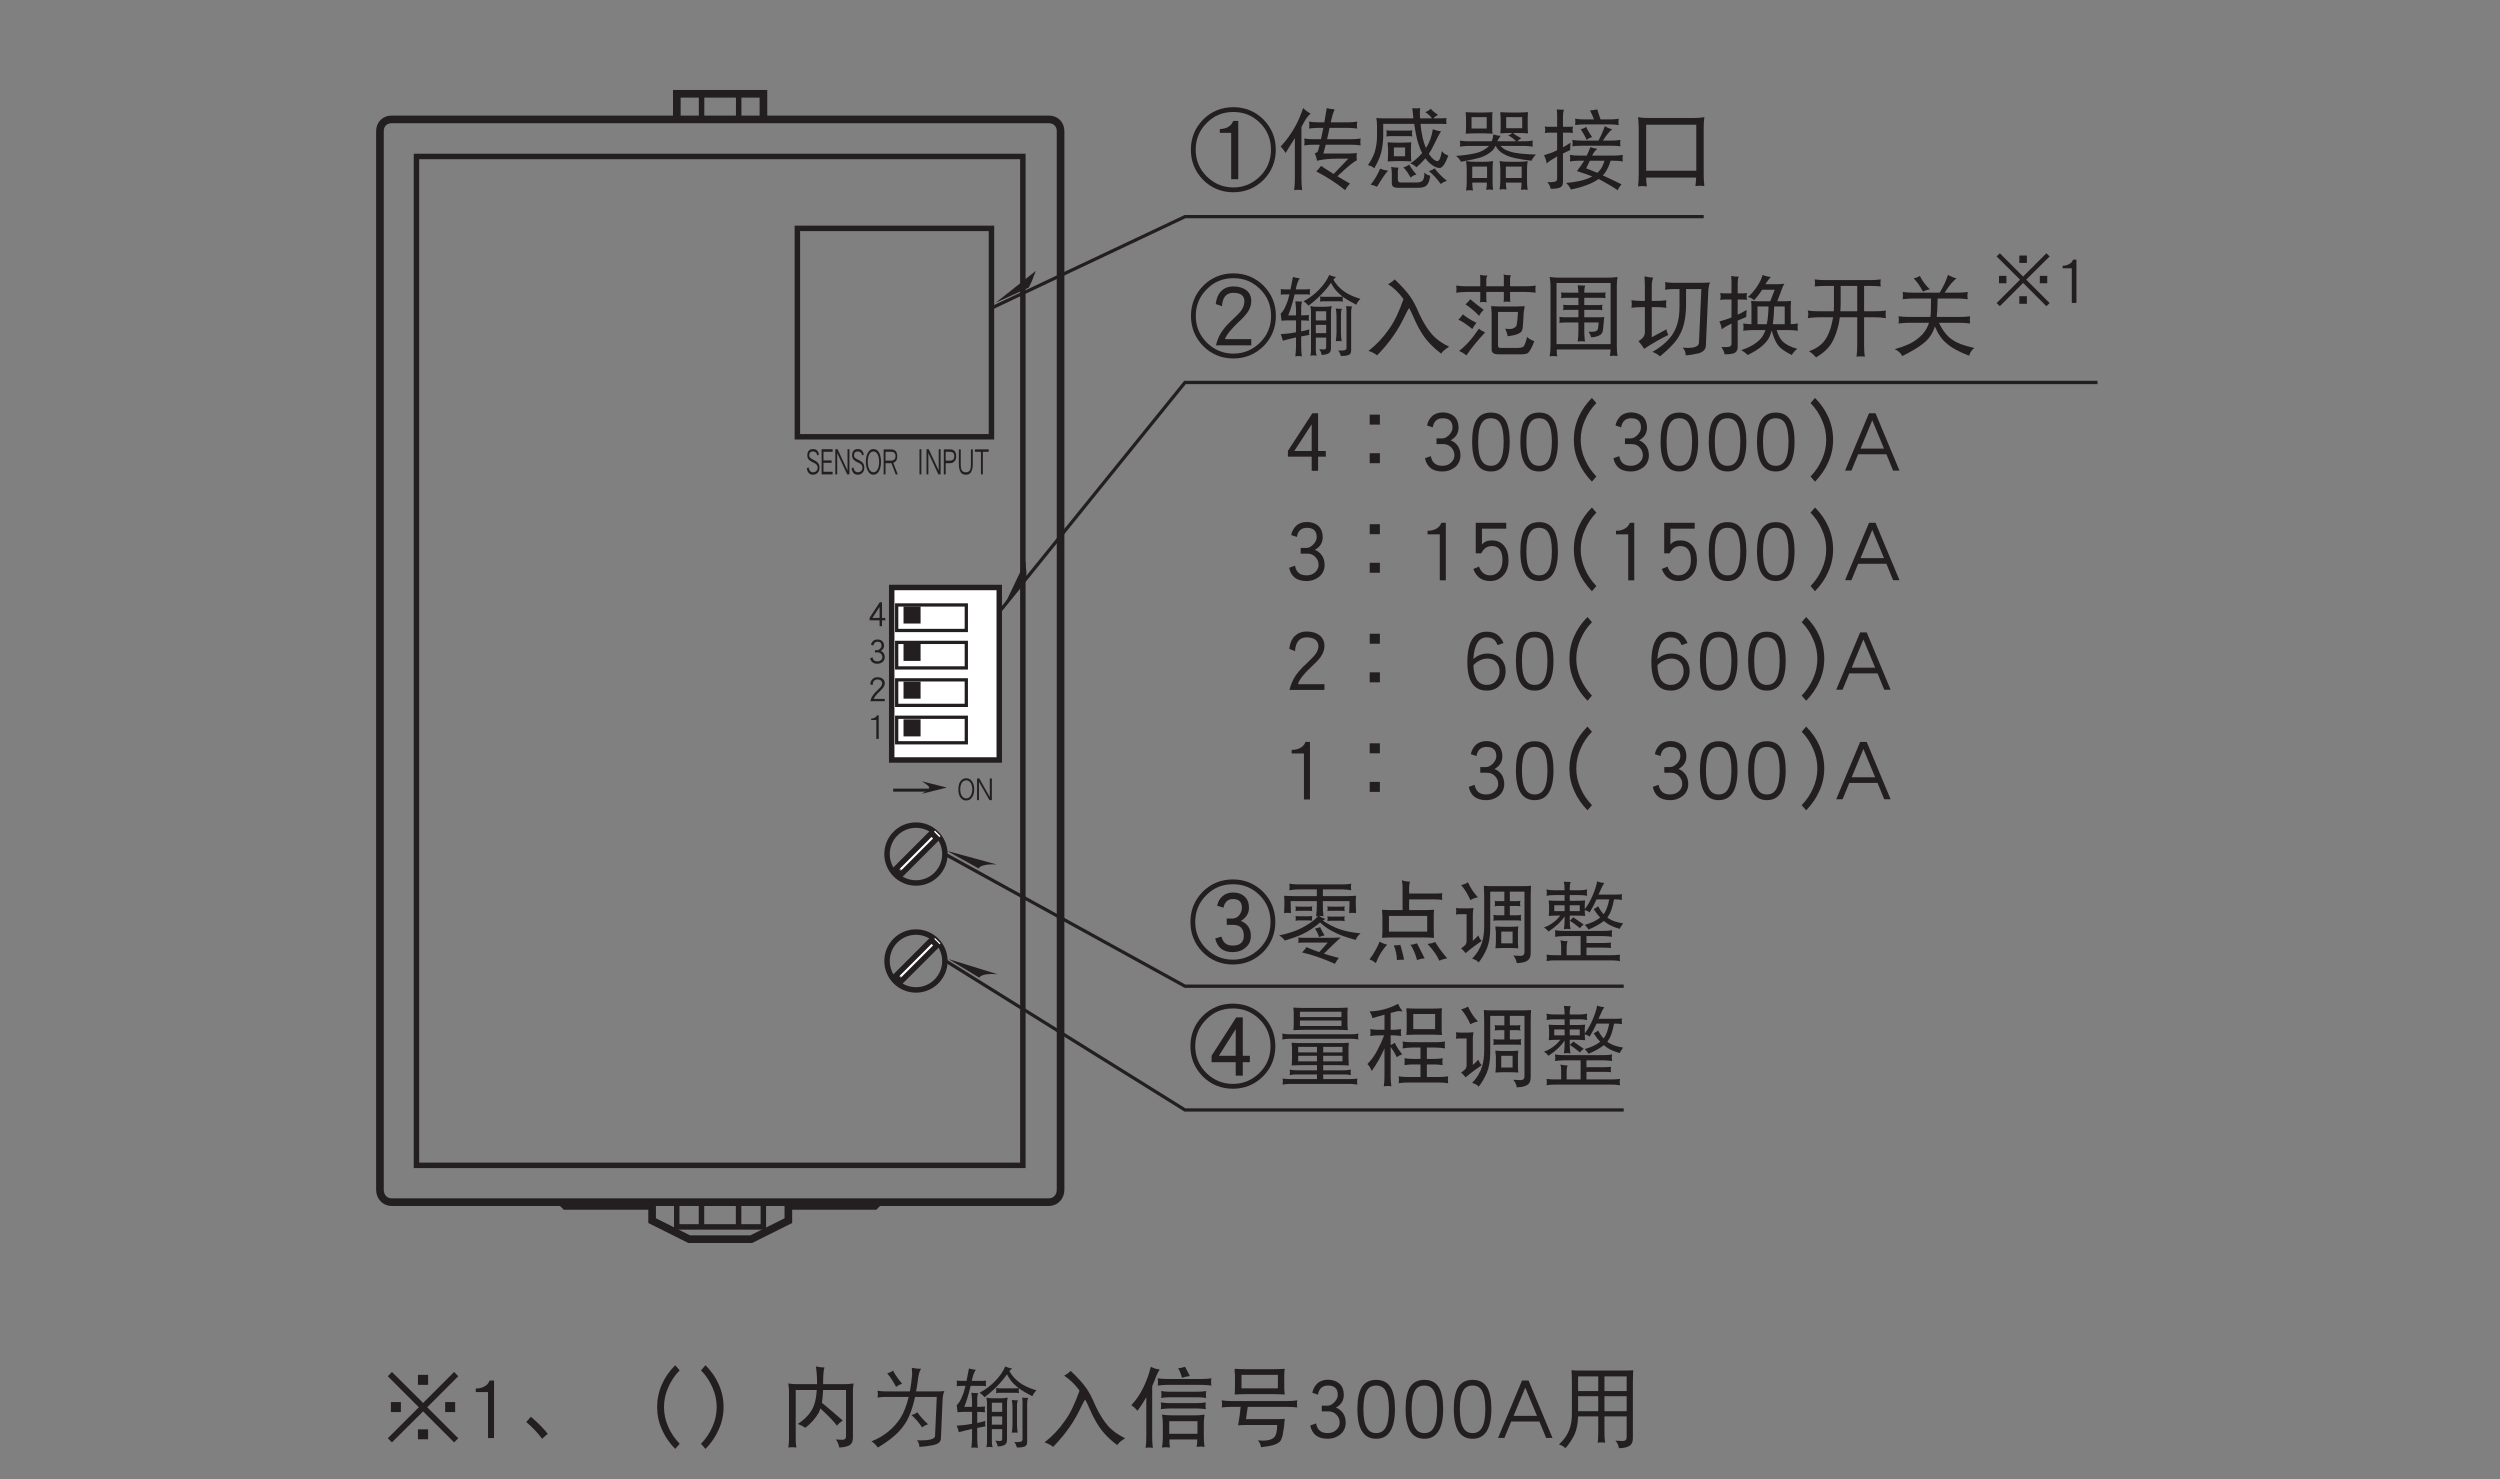 <?xml version="1.0" encoding="UTF-8"?>
<svg xmlns="http://www.w3.org/2000/svg" xmlns:xlink="http://www.w3.org/1999/xlink" width="226.77pt" height="134.16pt" viewBox="0 0 226.77 134.16" version="1.2">
<rect x="0" y="0" width="226.77" height="134.16" fill="#808080" stroke="none"/>
<defs>
<g>
<symbol overflow="visible" id="glyph0-0">
<path style="stroke:none;" d=""/>
</symbol>
<symbol overflow="visible" id="glyph0-1">
<path style="stroke:none;" d="M 7.828 -2.844 C 7.828 -3.906 7.453 -4.828 6.719 -5.578 C 5.953 -6.328 5.047 -6.703 3.984 -6.703 C 2.906 -6.703 1.984 -6.328 1.234 -5.578 C 0.5 -4.828 0.125 -3.906 0.125 -2.844 C 0.125 -1.781 0.5 -0.859 1.234 -0.109 C 1.984 0.641 2.906 1.016 3.984 1.016 C 5.047 1.016 5.953 0.641 6.719 -0.109 C 7.453 -0.859 7.828 -1.781 7.828 -2.844 Z M 7.391 -2.844 C 7.391 -1.891 7.062 -1.094 6.391 -0.422 C 5.719 0.234 4.922 0.578 3.984 0.578 C 3.031 0.578 2.234 0.234 1.562 -0.422 C 0.891 -1.094 0.562 -1.906 0.562 -2.844 C 0.562 -3.797 0.891 -4.594 1.562 -5.266 C 2.219 -5.938 3.016 -6.266 3.984 -6.266 C 4.938 -6.266 5.734 -5.938 6.406 -5.266 C 7.062 -4.609 7.391 -3.797 7.391 -2.844 Z M 5.594 -4.172 C 5.594 -4.625 5.438 -4.969 5.109 -5.203 C 4.812 -5.406 4.438 -5.516 3.969 -5.516 C 3.484 -5.516 3.125 -5.359 2.844 -5.062 C 2.578 -4.781 2.422 -4.406 2.375 -3.922 L 2.938 -3.719 C 2.984 -4.531 3.328 -4.938 3.969 -4.938 C 4.641 -4.938 4.969 -4.688 4.969 -4.172 C 4.969 -3.875 4.875 -3.594 4.672 -3.312 C 4.562 -3.156 4.344 -2.938 4.031 -2.641 C 3.562 -2.203 3.219 -1.844 3 -1.531 C 2.703 -1.125 2.5 -0.656 2.391 -0.172 L 5.594 -0.172 L 5.594 -0.734 L 3.203 -0.734 C 3.359 -1.141 3.766 -1.641 4.422 -2.266 C 4.797 -2.609 5.062 -2.906 5.219 -3.109 C 5.469 -3.453 5.594 -3.812 5.594 -4.172 Z M 5.594 -4.172 "/>
</symbol>
<symbol overflow="visible" id="glyph0-2">
<path style="stroke:none;" d="M 0.312 -5.281 C 0.328 -5.203 0.328 -5.125 0.328 -5.047 C 0.328 -4.953 0.328 -4.844 0.312 -4.766 C 0.422 -4.781 0.531 -4.797 0.656 -4.797 L 1.109 -4.797 C 1.047 -4.578 1 -4.375 0.953 -4.219 C 0.828 -3.875 0.719 -3.625 0.625 -3.453 C 0.531 -3.281 0.422 -3.156 0.312 -3.047 C 0.328 -2.844 0.359 -2.625 0.391 -2.406 C 0.578 -2.422 0.75 -2.438 0.906 -2.438 L 1.703 -2.438 L 1.703 -1.359 C 1.266 -1.266 0.797 -1.219 0.312 -1.188 C 0.391 -1 0.469 -0.797 0.5 -0.594 C 0.875 -0.703 1.281 -0.797 1.703 -0.891 L 1.703 -0.078 C 1.703 0.234 1.672 0.531 1.641 0.828 C 1.734 0.797 1.828 0.797 1.922 0.797 C 2.016 0.797 2.125 0.797 2.234 0.828 C 2.188 0.531 2.172 0.234 2.172 -0.078 L 2.172 -0.984 C 2.406 -1.031 2.672 -1.078 2.922 -1.125 C 2.891 -1.203 2.891 -1.297 2.891 -1.375 C 2.891 -1.453 2.891 -1.531 2.922 -1.625 C 2.688 -1.547 2.422 -1.484 2.172 -1.438 L 2.172 -2.438 C 2.391 -2.438 2.625 -2.422 2.891 -2.406 C 2.859 -2.484 2.859 -2.562 2.859 -2.641 C 2.859 -2.75 2.859 -2.828 2.891 -2.922 C 2.625 -2.906 2.391 -2.891 2.172 -2.891 L 2.172 -3.672 C 2.172 -3.859 2.203 -4.016 2.266 -4.141 C 2.016 -4.141 1.812 -4.156 1.641 -4.172 C 1.672 -3.906 1.703 -3.656 1.703 -3.391 L 1.703 -2.891 L 1 -2.891 C 1.188 -3.359 1.391 -4 1.578 -4.797 L 2.641 -4.797 C 2.75 -4.797 2.859 -4.781 2.984 -4.766 C 2.953 -4.844 2.953 -4.953 2.953 -5.047 C 2.953 -5.125 2.953 -5.203 2.984 -5.281 C 2.859 -5.266 2.75 -5.25 2.641 -5.25 L 1.688 -5.25 C 1.688 -5.312 1.703 -5.375 1.719 -5.438 C 1.812 -5.828 1.922 -6.094 2.047 -6.25 C 1.812 -6.281 1.594 -6.328 1.422 -6.375 C 1.344 -5.969 1.266 -5.594 1.203 -5.25 L 0.656 -5.25 C 0.531 -5.25 0.422 -5.266 0.312 -5.281 Z M 4.719 -6.562 C 4.516 -6.094 4.219 -5.672 3.828 -5.266 C 3.438 -4.844 2.953 -4.484 2.391 -4.172 C 2.578 -4.047 2.734 -3.906 2.828 -3.766 C 3.672 -4.391 4.344 -5.094 4.875 -5.844 C 5.078 -5.438 5.344 -5.078 5.672 -4.812 C 5.734 -4.75 5.828 -4.672 5.938 -4.594 C 5.844 -4.578 5.734 -4.578 5.641 -4.578 L 4.188 -4.578 C 4.078 -4.578 3.984 -4.578 3.875 -4.609 C 3.891 -4.531 3.906 -4.469 3.906 -4.391 C 3.906 -4.297 3.891 -4.219 3.875 -4.141 C 3.984 -4.156 4.078 -4.172 4.188 -4.172 L 5.641 -4.172 C 5.75 -4.172 5.859 -4.156 5.969 -4.141 C 5.938 -4.219 5.938 -4.297 5.938 -4.391 C 5.938 -4.453 5.938 -4.516 5.953 -4.578 C 6.266 -4.344 6.672 -4.109 7.172 -3.859 C 7.266 -4.062 7.391 -4.25 7.547 -4.391 C 6.859 -4.594 6.344 -4.844 6 -5.109 C 5.625 -5.391 5.328 -5.719 5.094 -6.125 C 5.172 -6.234 5.25 -6.312 5.344 -6.375 C 5.109 -6.406 4.906 -6.469 4.719 -6.562 Z M 3 -3.734 C 3.047 -3.562 3.062 -3.375 3.062 -3.203 L 3.062 0.297 C 3.062 0.453 3.047 0.609 3 0.766 C 3.109 0.75 3.203 0.734 3.297 0.734 C 3.375 0.734 3.469 0.75 3.578 0.766 C 3.516 0.609 3.5 0.453 3.5 0.297 L 3.5 -0.875 L 4.438 -0.875 L 4.438 -0.047 C 4.438 0.062 4.422 0.125 4.391 0.156 C 4.359 0.188 4.281 0.203 4.188 0.203 C 4.141 0.203 4.016 0.188 3.812 0.172 C 3.922 0.328 4 0.5 4.031 0.703 C 4.406 0.672 4.641 0.609 4.75 0.484 C 4.828 0.406 4.875 0.266 4.875 0.062 L 4.875 -3.203 C 4.875 -3.375 4.891 -3.562 4.938 -3.734 C 4.719 -3.688 4.5 -3.672 4.281 -3.672 L 3.609 -3.672 C 3.406 -3.672 3.203 -3.688 3 -3.734 Z M 3.5 -1.281 L 3.5 -2.031 L 4.438 -2.031 L 4.438 -1.281 Z M 3.5 -2.438 L 3.5 -3.266 L 4.438 -3.266 L 4.438 -2.438 Z M 5.312 -3.516 C 5.344 -3.297 5.375 -3.062 5.375 -2.844 L 5.375 -1.312 C 5.375 -1.047 5.344 -0.797 5.312 -0.547 C 5.391 -0.562 5.469 -0.562 5.562 -0.562 C 5.641 -0.562 5.734 -0.562 5.844 -0.547 C 5.797 -0.797 5.781 -1.047 5.781 -1.312 L 5.781 -3.078 C 5.781 -3.25 5.812 -3.375 5.875 -3.484 C 5.641 -3.484 5.469 -3.5 5.312 -3.516 Z M 6.25 -3.734 C 6.266 -3.594 6.281 -3.453 6.281 -3.328 L 6.281 0.062 C 6.281 0.219 6.141 0.297 5.906 0.297 L 5.531 0.297 C 5.641 0.422 5.719 0.594 5.781 0.797 C 6.078 0.797 6.312 0.766 6.469 0.703 C 6.625 0.641 6.703 0.516 6.703 0.297 L 6.703 -3.266 C 6.703 -3.422 6.734 -3.578 6.797 -3.703 C 6.594 -3.703 6.422 -3.719 6.25 -3.734 Z M 6.25 -3.734 "/>
</symbol>
<symbol overflow="visible" id="glyph0-3">
<path style="stroke:none;" d="M 3.5 -4.359 C 3.094 -3.203 2.656 -2.281 2.172 -1.625 C 1.641 -0.859 1.031 -0.219 0.328 0.328 C 0.656 0.438 0.922 0.578 1.109 0.734 C 1.625 0.203 2.109 -0.359 2.547 -0.984 C 2.969 -1.562 3.344 -2.25 3.719 -3.031 C 3.812 -3.234 3.906 -3.406 4.016 -3.562 C 4.172 -3.266 4.312 -2.969 4.438 -2.672 C 4.688 -2.094 4.953 -1.594 5.25 -1.141 C 5.703 -0.469 6.281 0.109 6.922 0.578 C 7.047 0.375 7.281 0.172 7.641 -0.047 C 7.016 -0.344 6.516 -0.703 6.125 -1.125 C 5.703 -1.594 5.312 -2.219 4.953 -2.984 C 4.656 -3.703 4.359 -4.25 4.094 -4.625 C 3.734 -5.125 3.266 -5.625 2.703 -6.156 C 2.531 -5.984 2.328 -5.844 2.109 -5.719 C 2.594 -5.406 3.047 -4.984 3.438 -4.453 C 3.453 -4.406 3.484 -4.391 3.5 -4.359 Z M 3.5 -4.359 "/>
</symbol>
<symbol overflow="visible" id="glyph0-4">
<path style="stroke:none;" d="M 0.328 -5.594 C 0.344 -5.484 0.359 -5.375 0.359 -5.25 C 0.359 -5.156 0.344 -5.047 0.328 -4.953 C 0.641 -4.984 0.938 -5.016 1.234 -5.016 L 2.516 -5.016 L 2.516 -4.328 C 2.516 -4.234 2.5 -4.156 2.484 -4.078 C 2.578 -4.094 2.688 -4.109 2.797 -4.109 C 2.891 -4.109 3 -4.094 3.109 -4.078 C 3.078 -4.156 3.062 -4.234 3.062 -4.328 L 3.062 -5.016 L 4.656 -5.016 L 4.656 -4.359 C 4.656 -4.266 4.641 -4.188 4.625 -4.109 C 4.719 -4.125 4.828 -4.141 4.938 -4.141 C 5.031 -4.141 5.141 -4.125 5.25 -4.109 C 5.219 -4.188 5.219 -4.266 5.219 -4.359 L 5.219 -5.016 L 6.641 -5.016 C 6.938 -5.016 7.25 -4.984 7.547 -4.953 C 7.531 -5.047 7.516 -5.156 7.516 -5.25 C 7.516 -5.375 7.531 -5.484 7.547 -5.594 C 7.25 -5.547 6.938 -5.531 6.641 -5.531 L 5.219 -5.531 L 5.219 -6.219 C 5.219 -6.312 5.234 -6.422 5.312 -6.531 C 5.062 -6.531 4.844 -6.547 4.625 -6.594 C 4.641 -6.516 4.656 -6.453 4.656 -6.375 L 4.656 -5.531 L 3.062 -5.531 L 3.062 -6.188 C 3.062 -6.281 3.109 -6.391 3.172 -6.5 C 2.922 -6.5 2.703 -6.516 2.484 -6.562 C 2.5 -6.484 2.516 -6.422 2.516 -6.344 L 2.516 -5.531 L 1.234 -5.531 C 0.938 -5.531 0.641 -5.547 0.328 -5.594 Z M 1.609 -4.359 C 1.484 -4.188 1.344 -4.031 1.172 -3.891 C 1.594 -3.625 2 -3.266 2.422 -2.844 C 2.484 -3.016 2.625 -3.203 2.828 -3.391 C 2.375 -3.734 1.969 -4.047 1.609 -4.359 Z M 0.938 -2.984 C 0.797 -2.781 0.656 -2.625 0.531 -2.5 C 0.859 -2.359 1.281 -2.078 1.797 -1.656 C 1.906 -1.875 2.031 -2.047 2.172 -2.219 C 1.672 -2.453 1.266 -2.719 0.938 -2.984 Z M 2.391 -1.688 C 1.781 -0.766 1.172 -0.094 0.594 0.328 C 0.781 0.406 1.016 0.547 1.266 0.734 C 1.703 0.078 2.266 -0.609 2.953 -1.344 C 2.719 -1.453 2.531 -1.562 2.391 -1.688 Z M 6.547 -3.734 C 6.344 -3.719 6.141 -3.703 5.938 -3.703 L 4.156 -3.703 C 3.938 -3.703 3.719 -3.719 3.5 -3.734 C 3.516 -3.5 3.547 -3.266 3.547 -3.016 L 3.547 0.203 C 3.547 0.5 3.75 0.641 4.156 0.641 L 6.25 0.641 C 6.531 0.641 6.734 0.594 6.844 0.516 C 7 0.375 7.203 0.031 7.422 -0.547 C 7.141 -0.656 6.906 -0.781 6.766 -0.938 C 6.625 -0.375 6.5 -0.078 6.391 -0.031 C 6.281 0.031 6.109 0.062 5.906 0.062 L 4.344 0.062 C 4.203 0.062 4.125 -0.016 4.125 -0.141 L 4.125 -3.203 L 5.938 -3.203 C 5.906 -2.703 5.875 -2.312 5.828 -2.062 C 5.797 -1.922 5.734 -1.828 5.625 -1.781 C 5.5 -1.688 5.344 -1.656 5.156 -1.656 C 5.062 -1.656 4.938 -1.656 4.781 -1.688 C 4.891 -1.453 4.969 -1.219 5 -1 C 5.562 -1.062 5.953 -1.172 6.172 -1.344 C 6.297 -1.438 6.359 -1.625 6.375 -1.875 L 6.438 -2.766 C 6.438 -3.062 6.484 -3.391 6.547 -3.734 Z M 6.547 -3.734 "/>
</symbol>
<symbol overflow="visible" id="glyph0-5">
<path style="stroke:none;" d="M 0.859 -6.375 C 0.906 -6.109 0.938 -5.844 0.938 -5.562 L 0.938 -0.047 C 0.938 0.25 0.906 0.547 0.859 0.828 C 1.031 0.797 1.141 0.797 1.203 0.797 C 1.266 0.797 1.375 0.797 1.547 0.828 C 1.516 0.625 1.5 0.406 1.5 0.203 L 6.391 0.203 C 6.375 0.391 6.359 0.594 6.328 0.797 C 6.5 0.781 6.609 0.766 6.672 0.766 C 6.734 0.766 6.844 0.781 7.016 0.797 C 6.969 0.516 6.953 0.219 6.953 -0.078 L 6.953 -5.562 C 6.953 -5.844 6.969 -6.109 7.016 -6.375 C 6.719 -6.328 6.422 -6.312 6.109 -6.312 L 1.766 -6.312 C 1.469 -6.312 1.172 -6.328 0.859 -6.375 Z M 1.484 -0.281 L 1.484 -5.828 L 6.391 -5.828 L 6.391 -0.281 Z M 1.891 -4.984 C 1.906 -4.891 1.922 -4.812 1.922 -4.734 C 1.922 -4.641 1.906 -4.547 1.891 -4.453 C 2 -4.469 2.109 -4.484 2.234 -4.484 L 3.469 -4.484 L 3.469 -3.828 L 2.391 -3.828 C 2.281 -3.828 2.172 -3.844 2.078 -3.859 C 2.094 -3.781 2.109 -3.688 2.109 -3.609 C 2.109 -3.531 2.094 -3.438 2.078 -3.359 C 2.172 -3.375 2.281 -3.391 2.391 -3.391 L 3.469 -3.391 L 3.469 -2.719 L 2.453 -2.719 C 2.219 -2.719 1.984 -2.719 1.734 -2.75 C 1.75 -2.672 1.766 -2.594 1.766 -2.5 C 1.766 -2.406 1.75 -2.312 1.734 -2.219 C 1.984 -2.234 2.234 -2.25 2.453 -2.25 L 3.469 -2.25 L 3.469 -1.531 C 3.469 -1.188 3.453 -0.844 3.406 -0.516 C 3.516 -0.531 3.625 -0.547 3.719 -0.547 C 3.828 -0.547 3.953 -0.531 4.062 -0.516 C 4.016 -0.844 4 -1.188 4 -1.531 L 4 -2.25 L 5.312 -2.25 L 5.25 -1.719 C 5.219 -1.516 5.047 -1.406 4.75 -1.406 L 4.375 -1.406 C 4.5 -1.25 4.578 -1.078 4.625 -0.906 C 4.891 -0.906 5.141 -0.969 5.375 -1.078 C 5.578 -1.172 5.688 -1.359 5.703 -1.641 C 5.75 -2.141 5.781 -2.5 5.812 -2.75 C 5.672 -2.719 5.531 -2.719 5.406 -2.719 L 4 -2.719 L 4 -3.391 L 5.344 -3.391 C 5.438 -3.391 5.547 -3.375 5.641 -3.359 C 5.625 -3.438 5.625 -3.531 5.625 -3.609 C 5.625 -3.688 5.625 -3.781 5.641 -3.859 C 5.547 -3.844 5.438 -3.828 5.344 -3.828 L 4 -3.828 L 4 -4.484 L 5.594 -4.484 C 5.703 -4.484 5.812 -4.469 5.938 -4.453 C 5.906 -4.547 5.906 -4.641 5.906 -4.734 C 5.906 -4.812 5.906 -4.891 5.938 -4.984 C 5.812 -4.953 5.703 -4.953 5.594 -4.953 L 4 -4.953 L 4 -5.078 C 4 -5.281 4.031 -5.453 4.094 -5.594 C 3.828 -5.594 3.609 -5.609 3.406 -5.625 C 3.438 -5.406 3.453 -5.172 3.469 -4.953 L 2.234 -4.953 C 2.109 -4.953 2 -4.953 1.891 -4.984 Z M 1.891 -4.984 "/>
</symbol>
<symbol overflow="visible" id="glyph0-6">
<path style="stroke:none;" d="M 0.328 -4.266 C 0.344 -4.156 0.359 -4.031 0.359 -3.922 C 0.359 -3.812 0.344 -3.688 0.328 -3.578 C 0.656 -3.625 0.984 -3.641 1.297 -3.641 L 1.547 -3.641 L 1.547 -1.344 C 1.547 -1.203 1.5 -1.062 1.406 -0.922 C 1.312 -0.797 1.172 -0.672 0.969 -0.547 C 1.156 -0.328 1.344 -0.094 1.484 0.141 C 2.25 -0.359 2.984 -0.781 3.688 -1.125 C 3.594 -1.25 3.531 -1.422 3.5 -1.625 L 2.172 -0.906 L 2.172 -3.641 L 2.547 -3.641 C 2.859 -3.641 3.188 -3.625 3.5 -3.578 C 3.484 -3.688 3.469 -3.812 3.469 -3.922 C 3.469 -4.031 3.484 -4.156 3.5 -4.266 C 3.188 -4.219 2.859 -4.203 2.547 -4.203 L 2.172 -4.203 L 2.172 -5.594 C 2.172 -5.875 2.219 -6.109 2.297 -6.312 C 2.016 -6.328 1.75 -6.375 1.516 -6.438 C 1.531 -6.094 1.547 -5.828 1.547 -5.594 L 1.547 -4.203 L 1.297 -4.203 C 0.984 -4.203 0.656 -4.219 0.328 -4.266 Z M 3.375 -5.906 C 3.391 -5.797 3.406 -5.672 3.406 -5.562 C 3.406 -5.453 3.391 -5.344 3.375 -5.219 C 3.672 -5.266 3.953 -5.281 4.25 -5.281 L 4.688 -5.281 L 4.688 -3.641 C 4.688 -2.688 4.5 -1.906 4.141 -1.312 C 3.781 -0.688 3.156 -0.109 2.234 0.422 C 2.453 0.5 2.688 0.625 2.922 0.828 C 3.844 0.062 4.438 -0.578 4.688 -1.094 C 5.047 -1.703 5.25 -2.562 5.281 -3.641 L 5.281 -5.281 L 6.672 -5.281 L 6.453 -0.406 C 6.453 -0.312 6.406 -0.219 6.297 -0.125 C 6.125 0 5.844 0.062 5.438 0.062 C 5.344 0.062 5.172 0.047 4.969 0.031 C 5.156 0.219 5.25 0.453 5.25 0.734 C 5.578 0.719 5.969 0.656 6.438 0.547 C 6.828 0.422 7.047 0.219 7.078 -0.109 L 7.297 -5.078 C 7.312 -5.359 7.359 -5.625 7.453 -5.875 C 7.188 -5.859 6.906 -5.844 6.641 -5.844 L 4.25 -5.844 C 3.953 -5.844 3.672 -5.859 3.375 -5.906 Z M 3.375 -5.906 "/>
</symbol>
<symbol overflow="visible" id="glyph0-7">
<path style="stroke:none;" d="M 0.422 -4.922 C 0.453 -4.812 0.469 -4.703 0.469 -4.609 C 0.469 -4.5 0.453 -4.391 0.422 -4.297 C 0.562 -4.312 0.703 -4.328 0.828 -4.328 L 1.453 -4.328 L 1.453 -2.703 C 1.109 -2.562 0.734 -2.438 0.359 -2.344 C 0.484 -2.062 0.547 -1.828 0.562 -1.625 C 0.734 -1.766 1.031 -1.938 1.453 -2.156 L 1.453 -0.312 C 1.453 -0.109 1.297 -0.016 1 -0.016 L 0.531 -0.016 C 0.672 0.172 0.781 0.375 0.828 0.641 C 1.219 0.641 1.5 0.609 1.703 0.531 C 1.906 0.438 2.016 0.266 2.016 -0.016 L 2.016 -2.422 C 2.234 -2.516 2.5 -2.625 2.797 -2.75 C 2.797 -2.859 2.797 -3.078 2.828 -3.391 C 2.562 -3.234 2.297 -3.078 2.016 -2.953 L 2.016 -4.328 L 2.453 -4.328 C 2.578 -4.328 2.719 -4.312 2.859 -4.297 C 2.828 -4.391 2.828 -4.5 2.828 -4.609 C 2.828 -4.703 2.828 -4.812 2.859 -4.922 C 2.719 -4.891 2.578 -4.891 2.453 -4.891 L 2.016 -4.891 L 2.016 -5.844 C 2.016 -6.047 2.047 -6.25 2.109 -6.406 C 1.875 -6.406 1.641 -6.422 1.422 -6.469 C 1.438 -6.297 1.453 -6.109 1.453 -5.938 L 1.453 -4.891 L 0.828 -4.891 C 0.703 -4.891 0.562 -4.891 0.422 -4.922 Z M 4.281 -6.562 C 4.188 -6.25 4.031 -5.906 3.797 -5.547 C 3.516 -5.125 3.234 -4.797 2.922 -4.547 C 3.125 -4.531 3.328 -4.438 3.5 -4.266 C 3.766 -4.547 4.016 -4.875 4.234 -5.219 L 5.375 -5.219 L 4.969 -4.172 L 3.844 -4.172 C 3.641 -4.172 3.438 -4.188 3.234 -4.203 C 3.25 -4.031 3.266 -3.859 3.266 -3.703 L 3.266 -2.094 C 3.016 -2.094 2.766 -2.109 2.516 -2.156 C 2.531 -2.031 2.547 -1.922 2.547 -1.812 C 2.547 -1.703 2.531 -1.594 2.516 -1.5 C 2.812 -1.531 3.109 -1.562 3.406 -1.562 L 4.531 -1.562 C 4.438 -1.25 4.297 -1.031 4.156 -0.844 C 3.75 -0.359 3.141 0 2.328 0.266 C 2.547 0.375 2.75 0.531 2.922 0.703 C 4.062 0.156 4.734 -0.453 4.969 -1.109 C 5.016 -1.219 5.047 -1.375 5.094 -1.531 C 5.25 -0.969 5.422 -0.547 5.609 -0.281 C 5.844 0.078 6.297 0.406 6.922 0.703 C 7.047 0.484 7.219 0.297 7.422 0.141 C 6.828 -0.016 6.375 -0.25 6.078 -0.547 C 5.875 -0.75 5.688 -1.094 5.547 -1.562 L 6.578 -1.562 C 6.875 -1.562 7.188 -1.531 7.484 -1.5 C 7.453 -1.594 7.453 -1.703 7.453 -1.812 C 7.453 -1.922 7.453 -2.031 7.484 -2.156 C 7.266 -2.125 7.047 -2.094 6.828 -2.094 L 6.828 -3.703 C 6.828 -3.859 6.844 -4.031 6.859 -4.203 C 6.656 -4.188 6.453 -4.172 6.25 -4.172 L 5.609 -4.172 L 6.016 -5.266 C 6.078 -5.453 6.156 -5.609 6.25 -5.766 C 6.016 -5.734 5.812 -5.719 5.594 -5.719 L 4.547 -5.719 C 4.547 -5.734 4.547 -5.766 4.562 -5.781 C 4.75 -6.062 4.906 -6.266 5.031 -6.375 C 4.719 -6.406 4.469 -6.469 4.281 -6.562 Z M 3.812 -2.094 L 3.812 -3.703 L 4.812 -3.703 C 4.797 -3.078 4.75 -2.531 4.656 -2.094 Z M 5.328 -3.703 L 6.281 -3.703 L 6.281 -2.094 L 5.203 -2.094 C 5.266 -2.531 5.312 -3.062 5.328 -3.703 Z M 5.328 -3.703 "/>
</symbol>
<symbol overflow="visible" id="glyph0-8">
<path style="stroke:none;" d="M 1.047 -6.156 C 1.062 -6.047 1.078 -5.938 1.078 -5.828 C 1.078 -5.703 1.062 -5.609 1.047 -5.516 C 1.359 -5.547 1.656 -5.562 1.953 -5.562 L 2.797 -5.562 L 2.797 -3.797 C 2.797 -3.625 2.781 -3.438 2.781 -3.266 L 1.391 -3.266 C 1.078 -3.266 0.75 -3.281 0.422 -3.328 C 0.453 -3.219 0.469 -3.109 0.469 -2.984 C 0.469 -2.875 0.453 -2.766 0.422 -2.641 C 0.75 -2.688 1.078 -2.719 1.391 -2.719 L 2.719 -2.719 C 2.688 -2.531 2.641 -2.344 2.609 -2.172 C 2.469 -1.562 2.266 -1.047 1.984 -0.656 C 1.672 -0.203 1.172 0.141 0.531 0.359 C 0.766 0.5 0.984 0.688 1.172 0.922 C 1.828 0.531 2.312 0.094 2.609 -0.422 C 2.875 -0.875 3.078 -1.453 3.234 -2.125 C 3.266 -2.328 3.297 -2.516 3.328 -2.719 L 4.906 -2.719 L 4.906 -0.141 C 4.906 0.203 4.891 0.531 4.844 0.859 C 4.969 0.828 5.094 0.828 5.219 0.828 C 5.344 0.828 5.469 0.828 5.594 0.859 C 5.547 0.531 5.531 0.203 5.531 -0.141 L 5.531 -2.719 L 6.547 -2.719 C 6.875 -2.719 7.188 -2.688 7.516 -2.641 C 7.484 -2.766 7.484 -2.875 7.484 -2.984 C 7.484 -3.109 7.484 -3.219 7.516 -3.328 C 7.188 -3.281 6.875 -3.266 6.547 -3.266 L 5.531 -3.266 L 5.531 -5.562 L 6.141 -5.562 C 6.453 -5.562 6.75 -5.547 7.047 -5.516 C 7.016 -5.609 7.016 -5.703 7.016 -5.828 C 7.016 -5.938 7.016 -6.047 7.047 -6.156 C 6.75 -6.109 6.453 -6.094 6.141 -6.094 L 1.953 -6.094 C 1.656 -6.094 1.359 -6.109 1.047 -6.156 Z M 4.906 -3.266 L 3.375 -3.266 C 3.391 -3.5 3.406 -3.734 3.406 -3.984 L 3.406 -5.562 L 4.906 -5.562 Z M 4.906 -3.266 "/>
</symbol>
<symbol overflow="visible" id="glyph0-9">
<path style="stroke:none;" d="M 2.641 -6.469 C 2.453 -6.359 2.266 -6.281 2.078 -6.25 C 2.375 -5.953 2.656 -5.547 2.922 -5.047 C 3.141 -5.156 3.344 -5.234 3.547 -5.25 C 3.172 -5.609 2.859 -6.016 2.641 -6.469 Z M 5.188 -6.562 C 5.031 -6.047 4.781 -5.516 4.438 -4.953 L 1.984 -4.953 C 1.688 -4.953 1.391 -4.969 1.078 -5.016 C 1.094 -4.906 1.109 -4.781 1.109 -4.672 C 1.109 -4.562 1.094 -4.469 1.078 -4.359 C 1.391 -4.391 1.688 -4.422 1.984 -4.422 L 3.656 -4.422 C 3.641 -3.781 3.641 -3.453 3.641 -3.453 C 3.641 -3.203 3.625 -2.969 3.594 -2.75 L 1.609 -2.75 C 1.312 -2.75 1.016 -2.766 0.703 -2.812 C 0.719 -2.688 0.734 -2.578 0.734 -2.469 C 0.734 -2.359 0.719 -2.25 0.703 -2.156 C 1.016 -2.188 1.312 -2.219 1.609 -2.219 L 3.469 -2.219 C 3.469 -2.188 3.453 -2.188 3.453 -2.172 C 3.266 -1.594 2.906 -1.109 2.359 -0.719 C 1.938 -0.375 1.266 -0.078 0.359 0.172 C 0.672 0.312 0.891 0.516 1.047 0.797 C 1.859 0.391 2.484 0.031 2.906 -0.312 C 3.453 -0.719 3.812 -1.25 4 -1.891 C 4.297 -1.188 4.656 -0.672 5.078 -0.344 C 5.531 0.062 6.203 0.422 7.109 0.766 C 7.188 0.484 7.344 0.25 7.578 0.062 C 6.703 -0.125 6.047 -0.359 5.625 -0.656 C 5.141 -0.969 4.719 -1.484 4.375 -2.219 L 6.297 -2.219 C 6.594 -2.219 6.906 -2.188 7.203 -2.156 C 7.188 -2.25 7.172 -2.359 7.172 -2.469 C 7.172 -2.578 7.188 -2.688 7.203 -2.812 C 6.906 -2.766 6.594 -2.75 6.297 -2.75 L 4.172 -2.75 C 4.188 -2.953 4.203 -3.172 4.219 -3.422 C 4.219 -3.422 4.234 -3.75 4.25 -4.422 L 6.078 -4.422 C 6.391 -4.422 6.688 -4.391 6.984 -4.359 C 6.969 -4.469 6.953 -4.562 6.953 -4.672 C 6.953 -4.781 6.969 -4.906 6.984 -5.016 C 6.688 -4.969 6.391 -4.953 6.078 -4.953 L 4.891 -4.953 C 5.281 -5.578 5.641 -6.016 5.969 -6.25 C 5.734 -6.297 5.484 -6.406 5.188 -6.562 Z M 5.188 -6.562 "/>
</symbol>
<symbol overflow="visible" id="glyph0-10">
<path style="stroke:none;" d="M 3.906 -1.344 L 3.906 -1.859 L 3.203 -1.859 L 3.203 -5.281 L 2.688 -5.281 L 0.469 -1.875 L 0.469 -1.344 L 2.625 -1.344 L 2.625 -0.062 L 3.203 -0.062 L 3.203 -1.344 Z M 2.625 -1.859 L 1.047 -1.859 L 2.625 -4.281 Z M 2.625 -1.859 "/>
</symbol>
<symbol overflow="visible" id="glyph0-11">
<path style="stroke:none;" d="M 4.438 -4.25 L 4.438 -5.156 L 3.516 -5.156 L 3.516 -4.25 Z M 4.438 -0.75 L 4.438 -1.656 L 3.516 -1.656 L 3.516 -0.75 Z M 4.438 -0.75 "/>
</symbol>
<symbol overflow="visible" id="glyph0-12">
<path style="stroke:none;" d="M 3.797 -1.469 C 3.797 -1.781 3.719 -2.062 3.562 -2.312 C 3.391 -2.547 3.172 -2.734 2.906 -2.828 C 3.375 -3.078 3.625 -3.469 3.625 -3.984 C 3.625 -4.391 3.5 -4.734 3.25 -4.984 C 2.984 -5.219 2.625 -5.359 2.188 -5.359 C 1.797 -5.359 1.453 -5.234 1.203 -5 C 0.984 -4.781 0.828 -4.5 0.766 -4.172 L 1.281 -4 C 1.375 -4.562 1.688 -4.828 2.188 -4.828 C 2.781 -4.828 3.078 -4.547 3.078 -3.984 C 3.078 -3.75 2.969 -3.531 2.781 -3.328 C 2.562 -3.109 2.359 -3 2.156 -3 L 1.625 -3 L 1.625 -2.484 L 2.234 -2.484 C 2.516 -2.484 2.766 -2.391 2.953 -2.188 C 3.156 -1.984 3.25 -1.75 3.25 -1.469 C 3.25 -1.203 3.141 -0.984 2.938 -0.797 C 2.734 -0.609 2.469 -0.516 2.156 -0.516 C 1.562 -0.516 1.219 -0.797 1.109 -1.391 L 0.578 -1.203 C 0.75 -0.391 1.281 0 2.156 0 C 2.609 0 3 -0.141 3.328 -0.406 C 3.641 -0.688 3.797 -1.047 3.797 -1.469 Z M 3.797 -1.469 "/>
</symbol>
<symbol overflow="visible" id="glyph0-13">
<path style="stroke:none;" d="M 3.891 -2.703 C 3.891 -3.562 3.766 -4.203 3.516 -4.641 C 3.234 -5.109 2.797 -5.344 2.188 -5.344 C 1.578 -5.344 1.141 -5.109 0.859 -4.641 C 0.609 -4.203 0.484 -3.562 0.484 -2.703 C 0.484 -0.906 1.047 0 2.188 0 C 3.312 0 3.891 -0.906 3.891 -2.703 Z M 3.344 -2.703 C 3.344 -1.906 3.234 -1.344 3.031 -1 C 2.844 -0.672 2.562 -0.516 2.188 -0.516 C 1.812 -0.516 1.516 -0.672 1.344 -1 C 1.125 -1.344 1.031 -1.906 1.031 -2.703 C 1.031 -3.469 1.125 -4.031 1.344 -4.375 C 1.516 -4.672 1.797 -4.828 2.188 -4.828 C 2.562 -4.828 2.859 -4.672 3.031 -4.375 C 3.234 -4.031 3.344 -3.469 3.344 -2.703 Z M 3.344 -2.703 "/>
</symbol>
<symbol overflow="visible" id="glyph0-14">
<path style="stroke:none;" d="M 6.984 0.453 C 6.547 0 6.203 -0.5 5.953 -1.078 C 5.688 -1.656 5.562 -2.266 5.562 -2.875 C 5.562 -3.484 5.688 -4.094 5.953 -4.672 C 6.203 -5.25 6.547 -5.766 6.984 -6.203 L 6.578 -6.672 C 6.062 -6.156 5.656 -5.578 5.375 -4.938 C 5.078 -4.266 4.938 -3.578 4.938 -2.875 C 4.938 -2.172 5.078 -1.5 5.375 -0.844 C 5.656 -0.188 6.062 0.391 6.578 0.922 Z M 6.984 0.453 "/>
</symbol>
<symbol overflow="visible" id="glyph0-15">
<path style="stroke:none;" d="M 3.016 -2.875 C 3.016 -3.578 2.875 -4.266 2.578 -4.938 C 2.297 -5.578 1.891 -6.156 1.375 -6.672 L 0.969 -6.203 C 1.406 -5.766 1.75 -5.25 2 -4.672 C 2.266 -4.094 2.391 -3.484 2.391 -2.875 C 2.391 -2.266 2.266 -1.656 2 -1.078 C 1.75 -0.5 1.406 0 0.969 0.453 L 1.375 0.922 C 1.891 0.391 2.297 -0.188 2.578 -0.844 C 2.875 -1.5 3.016 -2.172 3.016 -2.875 Z M 3.016 -2.875 "/>
</symbol>
<symbol overflow="visible" id="glyph0-16">
<path style="stroke:none;" d="M 5.062 -0.078 L 2.891 -5.281 L 2.297 -5.281 L 0.125 -0.078 L 0.703 -0.078 L 1.312 -1.562 L 3.875 -1.562 L 4.484 -0.078 Z M 3.656 -2.078 L 1.531 -2.078 L 2.594 -4.641 Z M 3.656 -2.078 "/>
</symbol>
<symbol overflow="visible" id="glyph0-17">
<path style="stroke:none;" d="M 2.469 -0.062 L 2.469 -5.281 L 2.062 -5.281 C 1.984 -5.047 1.812 -4.844 1.547 -4.719 C 1.328 -4.609 1.109 -4.562 0.859 -4.562 L 0.812 -4.562 L 0.812 -4.234 L 1.922 -4.234 L 1.922 -0.062 Z M 2.469 -0.062 "/>
</symbol>
<symbol overflow="visible" id="glyph0-18">
<path style="stroke:none;" d="M 3.781 -1.891 C 3.781 -2.438 3.656 -2.875 3.375 -3.203 C 3.109 -3.516 2.75 -3.688 2.281 -3.688 C 1.875 -3.688 1.578 -3.562 1.375 -3.312 L 1.375 -4.75 L 3.578 -4.75 L 3.578 -5.281 L 0.812 -5.281 L 0.812 -2.516 L 1.312 -2.516 C 1.531 -2.953 1.844 -3.172 2.281 -3.172 C 2.922 -3.172 3.234 -2.734 3.234 -1.891 C 3.234 -1.453 3.125 -1.109 2.891 -0.859 C 2.688 -0.625 2.422 -0.516 2.109 -0.516 C 1.641 -0.516 1.297 -0.781 1.109 -1.312 L 0.594 -1.094 C 0.859 -0.359 1.375 0 2.109 0 C 2.578 0 2.969 -0.156 3.281 -0.484 C 3.625 -0.828 3.781 -1.297 3.781 -1.891 Z M 3.781 -1.891 "/>
</symbol>
<symbol overflow="visible" id="glyph0-19">
<path style="stroke:none;" d="M 3.781 -4.031 C 3.781 -4.453 3.641 -4.766 3.344 -5.016 C 3.047 -5.234 2.672 -5.359 2.172 -5.359 C 1.703 -5.359 1.359 -5.203 1.078 -4.938 C 0.797 -4.641 0.641 -4.266 0.594 -3.781 L 1.109 -3.578 C 1.172 -4.406 1.516 -4.828 2.172 -4.828 C 2.516 -4.828 2.797 -4.75 2.984 -4.594 C 3.156 -4.453 3.234 -4.25 3.234 -4.031 C 3.234 -3.797 3.156 -3.562 2.984 -3.328 C 2.844 -3.125 2.578 -2.859 2.203 -2.5 C 1.75 -2.094 1.422 -1.719 1.188 -1.391 C 0.922 -0.984 0.719 -0.547 0.609 -0.062 L 3.781 -0.062 L 3.781 -0.578 L 1.375 -0.578 C 1.5 -1 1.906 -1.516 2.562 -2.125 C 2.969 -2.5 3.25 -2.797 3.422 -3.031 C 3.656 -3.359 3.781 -3.703 3.781 -4.031 Z M 3.781 -4.031 "/>
</symbol>
<symbol overflow="visible" id="glyph0-20">
<path style="stroke:none;" d="M 3.922 -1.734 C 3.922 -2.219 3.781 -2.594 3.5 -2.891 C 3.203 -3.203 2.797 -3.359 2.266 -3.359 C 1.781 -3.359 1.375 -3.188 1 -2.859 C 1.078 -4.172 1.484 -4.828 2.219 -4.828 C 2.484 -4.828 2.719 -4.75 2.875 -4.625 C 2.984 -4.531 3.094 -4.359 3.203 -4.125 L 3.734 -4.312 C 3.453 -5 2.953 -5.344 2.219 -5.344 C 1.031 -5.344 0.453 -4.422 0.453 -2.578 C 0.453 -0.859 1.031 0 2.219 0 C 2.75 0 3.172 -0.188 3.5 -0.578 C 3.781 -0.906 3.922 -1.297 3.922 -1.734 Z M 3.375 -1.734 C 3.375 -1.422 3.266 -1.141 3.078 -0.906 C 2.859 -0.641 2.562 -0.516 2.219 -0.516 C 1.453 -0.516 1.047 -1.094 1 -2.281 C 1.109 -2.438 1.281 -2.578 1.547 -2.719 C 1.797 -2.844 2.031 -2.906 2.266 -2.906 C 2.609 -2.906 2.891 -2.797 3.094 -2.562 C 3.281 -2.359 3.375 -2.078 3.375 -1.734 Z M 3.375 -1.734 "/>
</symbol>
<symbol overflow="visible" id="glyph0-21">
<path style="stroke:none;" d="M 7.828 -2.844 C 7.828 -3.906 7.453 -4.828 6.719 -5.578 C 5.953 -6.328 5.047 -6.703 3.984 -6.703 C 2.906 -6.703 1.984 -6.328 1.234 -5.578 C 0.5 -4.828 0.125 -3.906 0.125 -2.844 C 0.125 -1.781 0.5 -0.859 1.234 -0.109 C 1.984 0.641 2.906 1.016 3.984 1.016 C 5.047 1.016 5.953 0.641 6.719 -0.109 C 7.453 -0.859 7.828 -1.781 7.828 -2.844 Z M 7.391 -2.844 C 7.391 -1.891 7.062 -1.094 6.391 -0.422 C 5.719 0.234 4.922 0.578 3.984 0.578 C 3.031 0.578 2.234 0.234 1.562 -0.422 C 0.891 -1.094 0.562 -1.906 0.562 -2.844 C 0.562 -3.797 0.891 -4.594 1.562 -5.266 C 2.219 -5.938 3.016 -6.266 3.984 -6.266 C 4.938 -6.266 5.734 -5.938 6.406 -5.266 C 7.062 -4.609 7.391 -3.797 7.391 -2.844 Z M 5.609 -1.578 C 5.609 -2.234 5.312 -2.688 4.703 -2.938 C 5.188 -3.234 5.438 -3.625 5.438 -4.125 C 5.438 -4.562 5.312 -4.906 5.047 -5.141 C 4.781 -5.391 4.438 -5.516 4 -5.516 C 3.609 -5.516 3.297 -5.406 3.047 -5.188 C 2.797 -4.984 2.625 -4.688 2.547 -4.312 L 3.125 -4.141 C 3.234 -4.656 3.516 -4.922 4 -4.922 C 4.531 -4.922 4.797 -4.656 4.797 -4.125 C 4.797 -3.875 4.703 -3.656 4.547 -3.453 C 4.375 -3.25 4.172 -3.156 3.922 -3.156 L 3.422 -3.156 L 3.422 -2.578 L 4.016 -2.578 C 4.641 -2.578 4.969 -2.25 4.969 -1.578 C 4.969 -1 4.625 -0.703 3.953 -0.703 C 3.406 -0.703 3.078 -0.969 2.938 -1.516 L 2.375 -1.344 C 2.562 -0.516 3.094 -0.109 3.953 -0.109 C 4.406 -0.109 4.797 -0.234 5.125 -0.516 C 5.438 -0.766 5.609 -1.125 5.609 -1.578 Z M 5.609 -1.578 "/>
</symbol>
<symbol overflow="visible" id="glyph0-22">
<path style="stroke:none;" d="M 1.141 -6.312 C 1.156 -6.219 1.172 -6.109 1.172 -6 C 1.172 -5.906 1.156 -5.812 1.141 -5.719 C 1.422 -5.766 1.688 -5.797 1.953 -5.797 L 3.641 -5.797 L 3.641 -5.188 L 1.578 -5.188 C 1.281 -5.188 0.984 -5.203 0.672 -5.219 C 0.688 -5.031 0.703 -4.828 0.703 -4.641 C 0.703 -4.297 0.688 -3.984 0.672 -3.641 C 0.781 -3.656 0.875 -3.672 1 -3.672 C 1.094 -3.672 1.188 -3.656 1.297 -3.641 C 1.281 -4.016 1.266 -4.359 1.266 -4.734 L 3.641 -4.734 L 3.641 -4.266 C 3.641 -3.953 3.609 -3.672 3.578 -3.359 C 3.625 -3.375 3.688 -3.375 3.75 -3.391 C 3.578 -3.156 3.312 -2.922 2.953 -2.703 C 2.562 -2.438 2.156 -2.234 1.75 -2.062 C 1.297 -1.891 0.781 -1.734 0.219 -1.625 C 0.453 -1.484 0.625 -1.328 0.734 -1.156 C 1.391 -1.359 1.906 -1.531 2.297 -1.719 C 2.875 -1.984 3.406 -2.344 3.938 -2.797 C 4.281 -2.469 4.656 -2.203 5.062 -2 C 5.594 -1.703 6.297 -1.438 7.172 -1.219 C 7.25 -1.438 7.391 -1.625 7.609 -1.812 C 6.875 -1.875 6.25 -2 5.703 -2.188 C 5.172 -2.375 4.656 -2.641 4.188 -2.969 C 4.281 -3.031 4.359 -3.078 4.438 -3.125 C 4.219 -3.172 4.031 -3.266 3.844 -3.391 L 3.906 -3.391 C 4.031 -3.391 4.141 -3.375 4.25 -3.359 C 4.203 -3.672 4.188 -3.953 4.188 -4.266 L 4.188 -4.734 L 6.609 -4.734 C 6.609 -4.359 6.594 -4.016 6.578 -3.641 C 6.688 -3.656 6.781 -3.672 6.891 -3.672 C 6.984 -3.672 7.094 -3.656 7.203 -3.641 C 7.188 -4 7.172 -4.344 7.172 -4.703 C 7.172 -4.875 7.188 -5.047 7.203 -5.219 C 6.906 -5.203 6.594 -5.188 6.297 -5.188 L 4.188 -5.188 L 4.188 -5.797 L 5.969 -5.797 C 6.234 -5.797 6.5 -5.766 6.766 -5.719 C 6.75 -5.812 6.734 -5.906 6.734 -6 C 6.734 -6.109 6.75 -6.219 6.766 -6.312 C 6.5 -6.266 6.234 -6.25 5.969 -6.25 L 1.953 -6.25 C 1.688 -6.25 1.422 -6.266 1.141 -6.312 Z M 1.703 -4.266 C 1.719 -4.188 1.734 -4.125 1.734 -4.047 C 1.734 -3.969 1.719 -3.891 1.703 -3.828 C 1.797 -3.844 1.891 -3.859 1.984 -3.859 L 2.953 -3.859 C 3.031 -3.859 3.141 -3.844 3.234 -3.828 C 3.203 -3.891 3.203 -3.969 3.203 -4.047 C 3.203 -4.125 3.203 -4.188 3.234 -4.266 C 3.141 -4.234 3.031 -4.234 2.953 -4.234 L 1.984 -4.234 C 1.891 -4.234 1.797 -4.234 1.703 -4.266 Z M 1.703 -3.391 C 1.719 -3.312 1.734 -3.25 1.734 -3.188 C 1.734 -3.109 1.719 -3.031 1.703 -2.953 C 1.797 -2.969 1.891 -2.984 1.984 -2.984 L 2.953 -2.984 C 3.031 -2.984 3.141 -2.969 3.234 -2.953 C 3.203 -3.031 3.203 -3.109 3.203 -3.188 C 3.203 -3.25 3.203 -3.312 3.234 -3.391 C 3.141 -3.375 3.031 -3.359 2.953 -3.359 L 1.984 -3.359 C 1.891 -3.359 1.797 -3.375 1.703 -3.391 Z M 4.594 -4.266 C 4.609 -4.188 4.625 -4.125 4.625 -4.047 C 4.625 -3.969 4.609 -3.891 4.594 -3.828 C 4.688 -3.844 4.781 -3.859 4.875 -3.859 L 5.906 -3.859 C 5.984 -3.859 6.078 -3.844 6.172 -3.828 C 6.156 -3.891 6.141 -3.969 6.141 -4.047 C 6.141 -4.125 6.156 -4.188 6.172 -4.266 C 6.078 -4.234 5.984 -4.234 5.906 -4.234 L 4.875 -4.234 C 4.781 -4.234 4.688 -4.234 4.594 -4.266 Z M 4.594 -3.359 C 4.609 -3.281 4.625 -3.219 4.625 -3.156 C 4.625 -3.062 4.609 -3 4.594 -2.922 C 4.688 -2.938 4.781 -2.953 4.875 -2.953 L 5.906 -2.953 C 5.984 -2.953 6.078 -2.938 6.172 -2.922 C 6.156 -3 6.141 -3.062 6.141 -3.156 C 6.141 -3.219 6.156 -3.281 6.172 -3.359 C 6.078 -3.344 5.984 -3.328 5.906 -3.328 L 4.875 -3.328 C 4.781 -3.328 4.688 -3.344 4.594 -3.359 Z M 3.938 -2.375 C 3.797 -2.312 3.641 -2.266 3.469 -2.25 C 3.656 -1.969 3.781 -1.703 3.844 -1.469 C 4.016 -1.547 4.188 -1.594 4.344 -1.625 C 4.172 -1.891 4.047 -2.141 3.938 -2.375 Z M 1.953 -1.438 C 1.969 -1.359 1.984 -1.266 1.984 -1.188 C 1.984 -1.109 1.969 -1.016 1.953 -0.938 C 2.078 -0.953 2.188 -0.969 2.328 -0.969 L 4.625 -0.969 C 4.406 -0.719 4.156 -0.422 3.859 -0.109 C 3.438 -0.25 3.047 -0.406 2.703 -0.562 C 2.562 -0.359 2.438 -0.203 2.297 -0.078 C 3.094 0.094 4.094 0.422 5.281 0.953 C 5.391 0.75 5.5 0.578 5.641 0.422 C 5.156 0.297 4.703 0.172 4.281 0.031 C 4.859 -0.547 5.375 -1.031 5.812 -1.438 C 5.516 -1.422 5.219 -1.406 4.938 -1.406 L 2.328 -1.406 C 2.188 -1.406 2.078 -1.422 1.953 -1.438 Z M 1.953 -1.438 "/>
</symbol>
<symbol overflow="visible" id="glyph0-23">
<path style="stroke:none;" d="M 1.391 -1.062 C 1.125 -0.422 0.812 0.109 0.469 0.547 C 0.672 0.625 0.859 0.734 1.047 0.891 C 1.312 0.203 1.656 -0.359 2.078 -0.781 C 1.797 -0.844 1.562 -0.953 1.391 -1.062 Z M 3.266 -0.781 C 3.156 -0.734 2.953 -0.719 2.672 -0.719 C 2.859 -0.266 2.953 0.172 2.953 0.609 C 3.109 0.594 3.328 0.578 3.609 0.578 C 3.531 0.203 3.422 -0.25 3.266 -0.781 Z M 4.781 -0.906 C 4.562 -0.828 4.359 -0.781 4.188 -0.781 C 4.422 -0.422 4.625 0.031 4.781 0.609 C 4.984 0.531 5.203 0.484 5.469 0.453 Z M 6.422 -1.031 C 6.219 -0.938 5.984 -0.875 5.734 -0.844 C 6.25 -0.297 6.609 0.203 6.797 0.672 C 7.031 0.562 7.281 0.5 7.516 0.453 C 7.047 -0.078 6.703 -0.578 6.422 -1.031 Z M 3.406 -6.625 C 3.453 -6.406 3.469 -6.188 3.469 -5.969 L 3.469 -3.922 L 2.641 -3.922 C 2.297 -3.922 1.953 -3.922 1.609 -3.953 C 1.609 -3.766 1.625 -3.578 1.641 -3.391 L 1.641 -2.031 C 1.641 -1.828 1.625 -1.609 1.609 -1.406 C 1.953 -1.422 2.297 -1.438 2.641 -1.438 L 5.312 -1.438 C 5.641 -1.438 5.984 -1.422 6.328 -1.406 C 6.312 -1.609 6.297 -1.828 6.297 -2.031 L 6.297 -3.391 C 6.297 -3.578 6.312 -3.766 6.328 -3.953 C 5.984 -3.922 5.641 -3.922 5.312 -3.922 L 4.062 -3.922 L 4.062 -4.891 L 6.281 -4.891 C 6.609 -4.891 6.891 -4.875 7.078 -4.844 C 7.047 -4.938 7.047 -5.047 7.047 -5.172 C 7.047 -5.25 7.047 -5.344 7.078 -5.453 C 6.797 -5.422 6.516 -5.422 6.281 -5.422 L 4.062 -5.422 L 4.062 -5.969 C 4.062 -6.203 4.094 -6.375 4.156 -6.5 C 3.875 -6.5 3.625 -6.547 3.406 -6.625 Z M 5.703 -1.969 L 2.234 -1.969 L 2.234 -3.391 L 5.703 -3.391 Z M 5.703 -1.969 "/>
</symbol>
<symbol overflow="visible" id="glyph0-24">
<path style="stroke:none;" d="M 1.453 -6.438 C 1.25 -6.312 1.047 -6.234 0.828 -6.188 C 1.141 -5.844 1.422 -5.391 1.672 -4.828 C 1.906 -4.969 2.141 -5.047 2.359 -5.078 C 1.984 -5.469 1.688 -5.922 1.453 -6.438 Z M 0.359 -4.109 C 0.375 -4.016 0.391 -3.922 0.391 -3.828 C 0.391 -3.719 0.375 -3.625 0.359 -3.516 C 0.5 -3.547 0.609 -3.547 0.734 -3.547 L 1.328 -3.547 L 1.328 -1.078 C 1.328 -1 1.297 -0.922 1.25 -0.812 C 1.172 -0.703 1.031 -0.578 0.828 -0.453 C 0.984 -0.312 1.125 -0.172 1.234 -0.016 C 1.734 -0.438 2.234 -0.812 2.703 -1.125 C 2.547 -1.266 2.453 -1.438 2.391 -1.625 C 2.234 -1.438 2.062 -1.281 1.891 -1.141 L 1.891 -3.547 C 1.891 -3.734 1.922 -3.922 1.953 -4.109 C 1.781 -4.094 1.594 -4.078 1.422 -4.078 L 0.734 -4.078 C 0.609 -4.078 0.5 -4.094 0.359 -4.109 Z M 2.891 -6.125 C 2.906 -5.781 2.922 -5.438 2.922 -5.109 L 2.922 -2.469 C 2.922 -1.891 2.859 -1.406 2.734 -1.016 C 2.578 -0.5 2.297 0 1.828 0.484 C 2.094 0.562 2.297 0.672 2.422 0.828 C 2.703 0.484 2.953 0.047 3.172 -0.453 C 3.375 -0.969 3.469 -1.547 3.469 -2.219 L 3.469 -5.594 L 4.75 -5.594 L 4.75 -4.734 L 4.188 -4.734 C 4.078 -4.734 3.984 -4.734 3.875 -4.766 C 3.891 -4.672 3.906 -4.594 3.906 -4.516 C 3.906 -4.438 3.891 -4.344 3.875 -4.266 C 3.984 -4.281 4.078 -4.297 4.188 -4.297 L 4.75 -4.297 L 4.75 -3.453 L 4.094 -3.453 C 3.984 -3.453 3.859 -3.469 3.75 -3.484 C 3.766 -3.406 3.781 -3.312 3.781 -3.234 C 3.781 -3.141 3.766 -3.047 3.75 -2.953 C 3.859 -2.969 3.984 -2.984 4.094 -2.984 L 5.938 -2.984 C 6.047 -2.984 6.156 -2.969 6.281 -2.953 C 6.25 -3.047 6.25 -3.141 6.25 -3.234 C 6.25 -3.312 6.25 -3.406 6.281 -3.484 C 6.156 -3.469 6.047 -3.453 5.938 -3.453 L 5.25 -3.453 L 5.25 -4.297 L 5.906 -4.297 C 6 -4.297 6.094 -4.281 6.219 -4.266 C 6.188 -4.344 6.172 -4.438 6.172 -4.516 C 6.172 -4.594 6.188 -4.672 6.219 -4.766 C 6.094 -4.734 6 -4.734 5.906 -4.734 L 5.25 -4.734 L 5.25 -5.594 L 6.578 -5.594 L 6.578 -0.109 C 6.578 0.109 6.469 0.219 6.25 0.234 C 6.141 0.234 5.922 0.219 5.562 0.203 C 5.734 0.406 5.844 0.641 5.875 0.891 C 6.438 0.875 6.828 0.75 7 0.516 C 7.094 0.391 7.141 0.203 7.141 -0.078 L 7.141 -5.109 C 7.141 -5.438 7.156 -5.781 7.172 -6.125 C 6.969 -6.109 6.766 -6.094 6.547 -6.094 L 3.5 -6.094 C 3.297 -6.094 3.094 -6.109 2.891 -6.125 Z M 3.938 -2.438 C 3.938 -2.281 3.953 -2.125 3.984 -1.969 L 3.984 -0.969 C 3.984 -0.797 3.953 -0.625 3.938 -0.453 C 4.234 -0.469 4.516 -0.484 4.812 -0.484 L 5.156 -0.484 C 5.438 -0.484 5.734 -0.469 6.016 -0.453 C 6 -0.625 5.984 -0.797 5.984 -0.969 L 5.984 -1.969 C 5.984 -2.125 6 -2.281 6.016 -2.438 C 5.734 -2.406 5.438 -2.406 5.156 -2.406 L 4.812 -2.406 C 4.516 -2.406 4.234 -2.406 3.938 -2.438 Z M 5.5 -0.906 L 4.469 -0.906 L 4.469 -1.969 L 5.5 -1.969 Z M 5.5 -0.906 "/>
</symbol>
<symbol overflow="visible" id="glyph0-25">
<path style="stroke:none;" d="M 0.625 -5.797 C 0.641 -5.688 0.656 -5.594 0.656 -5.516 C 0.656 -5.422 0.641 -5.328 0.625 -5.219 C 0.859 -5.266 1.109 -5.281 1.359 -5.281 L 2.266 -5.281 L 2.266 -4.766 L 1.641 -4.766 C 1.375 -4.766 1.109 -4.766 0.828 -4.797 C 0.828 -4.641 0.844 -4.5 0.859 -4.359 L 0.859 -3.891 C 0.859 -3.719 0.844 -3.562 0.828 -3.391 C 1.109 -3.406 1.375 -3.422 1.641 -3.422 L 1.875 -3.422 C 1.719 -3.219 1.547 -3.031 1.359 -2.891 C 1.078 -2.656 0.75 -2.469 0.391 -2.344 C 0.594 -2.219 0.719 -2.094 0.797 -1.969 C 1.484 -2.422 1.969 -2.891 2.266 -3.359 L 2.266 -3.078 C 2.266 -2.781 2.25 -2.484 2.203 -2.188 C 2.297 -2.203 2.391 -2.219 2.484 -2.219 C 2.578 -2.219 2.688 -2.203 2.797 -2.188 C 2.75 -2.438 2.734 -2.688 2.734 -2.953 C 3.047 -2.766 3.359 -2.531 3.656 -2.281 C 3.766 -2.422 3.875 -2.531 4 -2.609 C 3.656 -2.844 3.344 -3.062 3.062 -3.266 C 2.969 -3.172 2.859 -3.062 2.734 -2.953 C 2.734 -3 2.734 -3.031 2.734 -3.078 L 2.734 -3.422 L 3.312 -3.422 C 3.594 -3.422 3.859 -3.406 4.125 -3.391 C 4.109 -3.562 4.094 -3.719 4.094 -3.891 L 4.094 -3.906 C 4.25 -3.891 4.391 -3.828 4.531 -3.703 C 4.75 -4.062 4.969 -4.453 5.156 -4.891 L 6.312 -4.891 C 6.203 -4.297 6.031 -3.844 5.812 -3.547 C 5.609 -3.75 5.453 -3.984 5.312 -4.266 C 5.188 -4.172 5.062 -4.078 4.906 -4.016 C 5.094 -3.719 5.281 -3.453 5.5 -3.25 C 5.141 -2.953 4.672 -2.75 4.094 -2.578 C 4.234 -2.453 4.344 -2.312 4.438 -2.156 C 5.031 -2.406 5.5 -2.672 5.828 -2.938 C 5.859 -2.906 5.891 -2.875 5.922 -2.859 C 6.25 -2.578 6.703 -2.375 7.266 -2.219 C 7.328 -2.359 7.422 -2.516 7.578 -2.719 C 7.031 -2.797 6.594 -2.938 6.266 -3.156 C 6.219 -3.188 6.172 -3.219 6.141 -3.25 C 6.172 -3.297 6.219 -3.344 6.25 -3.406 C 6.453 -3.688 6.609 -4.172 6.75 -4.891 L 6.797 -4.891 C 7.094 -4.891 7.312 -4.875 7.484 -4.844 C 7.453 -4.922 7.453 -5.016 7.453 -5.109 C 7.453 -5.172 7.453 -5.25 7.484 -5.359 C 7.234 -5.328 7 -5.328 6.797 -5.328 L 5.344 -5.328 C 5.391 -5.422 5.422 -5.516 5.469 -5.609 C 5.625 -5.984 5.766 -6.25 5.875 -6.375 C 5.594 -6.406 5.375 -6.453 5.219 -6.531 C 5.141 -6.109 5 -5.672 4.797 -5.219 C 4.578 -4.719 4.344 -4.312 4.094 -4 L 4.094 -4.359 C 4.094 -4.5 4.109 -4.641 4.125 -4.797 C 3.859 -4.766 3.594 -4.766 3.312 -4.766 L 2.734 -4.766 L 2.734 -5.281 L 3.578 -5.281 C 3.812 -5.281 4.062 -5.266 4.312 -5.219 C 4.297 -5.328 4.281 -5.422 4.281 -5.516 C 4.281 -5.594 4.297 -5.688 4.312 -5.797 C 4.062 -5.734 3.812 -5.719 3.578 -5.719 L 2.734 -5.719 L 2.734 -6 C 2.734 -6.203 2.766 -6.344 2.828 -6.469 C 2.578 -6.469 2.375 -6.484 2.203 -6.5 C 2.25 -6.25 2.266 -5.984 2.266 -5.719 L 1.359 -5.719 C 1.109 -5.719 0.859 -5.734 0.625 -5.797 Z M 2.266 -4.359 L 2.266 -3.828 L 1.328 -3.828 L 1.328 -4.359 Z M 2.734 -3.828 L 2.734 -4.359 L 3.641 -4.359 L 3.641 -3.828 Z M 1.391 -2.094 C 1.406 -1.984 1.422 -1.875 1.422 -1.781 C 1.422 -1.688 1.406 -1.594 1.391 -1.5 C 1.656 -1.531 1.938 -1.562 2.203 -1.562 L 3.719 -1.562 L 3.719 0.172 L 2.453 0.172 L 2.453 -0.625 C 2.453 -0.812 2.484 -0.984 2.547 -1.094 C 2.297 -1.094 2.062 -1.125 1.891 -1.188 C 1.938 -1 1.953 -0.812 1.953 -0.625 L 1.953 0.172 L 1.422 0.172 C 1.156 0.172 0.875 0.156 0.625 0.125 C 0.641 0.219 0.656 0.312 0.656 0.422 C 0.656 0.516 0.641 0.609 0.625 0.703 C 0.875 0.656 1.156 0.641 1.422 0.641 L 6.484 0.641 C 6.766 0.641 7.016 0.656 7.297 0.703 C 7.281 0.609 7.266 0.516 7.266 0.422 C 7.266 0.312 7.281 0.219 7.297 0.125 C 7.016 0.156 6.766 0.172 6.484 0.172 L 4.25 0.172 L 4.25 -0.516 L 5.812 -0.516 C 6.094 -0.516 6.328 -0.5 6.484 -0.484 C 6.469 -0.547 6.453 -0.625 6.453 -0.719 C 6.453 -0.797 6.469 -0.875 6.484 -0.969 C 6.25 -0.953 6.016 -0.938 5.812 -0.938 L 4.25 -0.938 L 4.25 -1.562 L 5.781 -1.562 C 6.047 -1.562 6.312 -1.531 6.578 -1.5 C 6.562 -1.594 6.547 -1.688 6.547 -1.781 C 6.547 -1.875 6.562 -1.984 6.578 -2.094 C 6.312 -2.047 6.047 -2.031 5.781 -2.031 L 2.203 -2.031 C 1.938 -2.031 1.656 -2.047 1.391 -2.094 Z M 1.391 -2.094 "/>
</symbol>
<symbol overflow="visible" id="glyph0-26">
<path style="stroke:none;" d="M 7.828 -2.844 C 7.828 -3.906 7.453 -4.828 6.719 -5.578 C 5.953 -6.328 5.047 -6.703 3.984 -6.703 C 2.906 -6.703 1.984 -6.328 1.234 -5.578 C 0.5 -4.828 0.125 -3.906 0.125 -2.844 C 0.125 -1.781 0.5 -0.859 1.234 -0.109 C 1.984 0.641 2.906 1.016 3.984 1.016 C 5.047 1.016 5.953 0.641 6.719 -0.109 C 7.453 -0.859 7.828 -1.781 7.828 -2.844 Z M 7.391 -2.844 C 7.391 -1.891 7.062 -1.094 6.391 -0.422 C 5.719 0.234 4.922 0.578 3.984 0.578 C 3.031 0.578 2.234 0.234 1.562 -0.422 C 0.891 -1.094 0.562 -1.906 0.562 -2.844 C 0.562 -3.797 0.891 -4.594 1.562 -5.266 C 2.219 -5.938 3.016 -6.266 3.984 -6.266 C 4.938 -6.266 5.734 -5.938 6.406 -5.266 C 7.062 -4.609 7.391 -3.797 7.391 -2.844 Z M 5.516 -1.391 L 5.516 -1.969 L 4.875 -1.969 L 4.875 -5.453 L 4.281 -5.453 L 2.047 -1.984 L 2.047 -1.391 L 4.234 -1.391 L 4.234 -0.172 L 4.875 -0.172 L 4.875 -1.391 Z M 4.234 -1.969 L 2.703 -1.969 L 4.234 -4.391 Z M 4.234 -1.969 "/>
</symbol>
<symbol overflow="visible" id="glyph0-27">
<path style="stroke:none;" d="M 1.516 -6.344 C 1.516 -6.219 1.531 -6.094 1.547 -5.969 L 1.547 -4.891 C 1.547 -4.688 1.531 -4.484 1.516 -4.297 C 1.844 -4.312 2.156 -4.328 2.484 -4.328 L 5.5 -4.328 C 5.812 -4.328 6.125 -4.312 6.453 -4.297 C 6.438 -4.484 6.422 -4.688 6.422 -4.891 L 6.422 -5.969 C 6.422 -6.094 6.438 -6.219 6.453 -6.344 C 6.125 -6.328 5.812 -6.312 5.5 -6.312 L 2.484 -6.312 C 2.156 -6.312 1.844 -6.328 1.516 -6.344 Z M 5.875 -4.672 L 2.109 -4.672 L 2.109 -5.172 L 5.875 -5.172 Z M 2.109 -5.484 L 2.109 -5.969 L 5.875 -5.969 L 5.875 -5.484 Z M 0.5 -3.984 C 0.516 -3.891 0.531 -3.797 0.531 -3.703 C 0.531 -3.625 0.516 -3.547 0.5 -3.453 C 0.734 -3.5 0.969 -3.516 1.203 -3.516 L 6.703 -3.516 C 6.938 -3.516 7.188 -3.5 7.422 -3.453 C 7.391 -3.547 7.391 -3.625 7.391 -3.703 C 7.391 -3.797 7.391 -3.891 7.422 -3.984 C 7.188 -3.938 6.938 -3.922 6.703 -3.922 L 1.203 -3.922 C 0.969 -3.922 0.734 -3.938 0.5 -3.984 Z M 1.359 -3.156 C 1.359 -3.016 1.375 -2.891 1.391 -2.781 L 1.391 -1.688 C 1.391 -1.484 1.375 -1.281 1.359 -1.094 C 1.672 -1.109 2 -1.125 2.328 -1.125 L 3.656 -1.125 L 3.656 -0.656 L 1.828 -0.656 C 1.609 -0.656 1.391 -0.672 1.172 -0.719 C 1.188 -0.641 1.203 -0.562 1.203 -0.484 C 1.203 -0.391 1.188 -0.297 1.172 -0.219 C 1.391 -0.266 1.609 -0.281 1.828 -0.281 L 3.656 -0.281 L 3.656 0.141 L 1.266 0.141 C 1.016 0.141 0.766 0.125 0.531 0.094 C 0.547 0.172 0.562 0.266 0.562 0.359 C 0.562 0.453 0.547 0.547 0.531 0.641 C 0.766 0.594 1.016 0.578 1.266 0.578 L 6.578 0.578 C 6.828 0.578 7.078 0.594 7.328 0.641 C 7.297 0.547 7.297 0.453 7.297 0.359 C 7.297 0.266 7.297 0.172 7.328 0.094 C 7.078 0.125 6.828 0.141 6.578 0.141 L 4.219 0.141 L 4.219 -0.281 L 6.078 -0.281 C 6.297 -0.281 6.516 -0.266 6.734 -0.219 C 6.719 -0.297 6.703 -0.391 6.703 -0.484 C 6.703 -0.562 6.719 -0.641 6.734 -0.719 C 6.516 -0.672 6.297 -0.656 6.078 -0.656 L 4.219 -0.656 L 4.219 -1.125 L 5.594 -1.125 C 5.906 -1.125 6.234 -1.109 6.547 -1.094 C 6.531 -1.281 6.516 -1.484 6.516 -1.688 L 6.516 -2.781 C 6.516 -2.891 6.531 -3.016 6.547 -3.156 C 6.234 -3.125 5.906 -3.125 5.594 -3.125 L 2.328 -3.125 C 2 -3.125 1.672 -3.125 1.359 -3.156 Z M 5.969 -1.469 L 4.219 -1.469 L 4.219 -1.969 L 5.969 -1.969 Z M 3.656 -1.469 L 1.953 -1.469 L 1.953 -1.969 L 3.656 -1.969 Z M 1.953 -2.281 L 1.953 -2.781 L 3.656 -2.781 L 3.656 -2.281 Z M 4.219 -2.781 L 5.969 -2.781 L 5.969 -2.281 L 4.219 -2.281 Z M 4.219 -2.781 "/>
</symbol>
<symbol overflow="visible" id="glyph0-28">
<path style="stroke:none;" d="M 3.062 -6.031 C 3.172 -6.031 3.312 -6.016 3.469 -6 C 3.281 -6.25 3.156 -6.469 3.062 -6.688 C 2.234 -6.25 1.375 -6.016 0.469 -6 C 0.609 -5.781 0.703 -5.578 0.734 -5.391 C 0.969 -5.453 1.312 -5.562 1.828 -5.703 L 1.828 -4.328 L 1.391 -4.328 C 1.109 -4.328 0.812 -4.344 0.531 -4.391 C 0.547 -4.281 0.562 -4.172 0.562 -4.078 C 0.562 -3.969 0.547 -3.859 0.531 -3.766 C 0.812 -3.812 1.109 -3.828 1.391 -3.828 L 1.797 -3.828 C 1.625 -3.375 1.438 -2.953 1.234 -2.578 C 0.984 -2.062 0.656 -1.609 0.281 -1.219 C 0.453 -1.062 0.578 -0.844 0.672 -0.594 C 1.125 -1.219 1.5 -1.906 1.828 -2.641 L 1.828 -0.109 C 1.828 0.203 1.812 0.5 1.766 0.797 C 1.875 0.781 2 0.766 2.109 0.766 C 2.219 0.766 2.344 0.781 2.453 0.797 C 2.406 0.5 2.391 0.203 2.391 -0.109 L 2.391 -2.781 C 2.594 -2.5 2.781 -2.188 2.953 -1.844 C 3.109 -1.969 3.266 -2.047 3.438 -2.094 C 3.156 -2.453 2.922 -2.797 2.766 -3.156 C 2.656 -3.062 2.531 -3 2.391 -2.953 L 2.391 -3.828 L 2.484 -3.828 C 2.766 -3.828 3.062 -3.812 3.344 -3.766 C 3.328 -3.859 3.312 -3.969 3.312 -4.078 C 3.312 -4.172 3.328 -4.281 3.344 -4.391 C 3.062 -4.344 2.766 -4.328 2.484 -4.328 L 2.391 -4.328 L 2.391 -5.859 C 2.594 -5.906 2.812 -5.969 3.062 -6.031 Z M 3.812 -6.281 C 3.812 -6.109 3.828 -5.938 3.844 -5.766 L 3.844 -4.484 C 3.844 -4.281 3.828 -4.062 3.812 -3.859 C 4.156 -3.875 4.5 -3.891 4.844 -3.891 L 6.016 -3.891 C 6.359 -3.891 6.703 -3.875 7.047 -3.859 C 7.016 -4.062 7.016 -4.281 7.016 -4.484 L 7.016 -5.766 C 7.016 -5.938 7.016 -6.109 7.047 -6.281 C 6.703 -6.266 6.359 -6.25 6.016 -6.25 L 4.844 -6.25 C 4.5 -6.25 4.156 -6.266 3.812 -6.281 Z M 6.422 -4.391 L 4.438 -4.391 L 4.438 -5.766 L 6.422 -5.766 Z M 3.469 -3.266 C 3.484 -3.172 3.5 -3.062 3.5 -2.953 C 3.5 -2.859 3.484 -2.75 3.469 -2.641 C 3.766 -2.688 4.062 -2.719 4.344 -2.719 L 5.094 -2.719 L 5.094 -1.688 L 4.5 -1.688 C 4.203 -1.688 3.922 -1.703 3.641 -1.75 C 3.656 -1.641 3.656 -1.531 3.656 -1.438 C 3.656 -1.328 3.656 -1.219 3.641 -1.125 C 3.922 -1.172 4.203 -1.188 4.5 -1.188 L 5.094 -1.188 L 5.094 -0.047 L 3.984 -0.047 C 3.688 -0.047 3.391 -0.062 3.109 -0.109 C 3.125 0 3.141 0.109 3.141 0.203 C 3.141 0.312 3.125 0.406 3.109 0.516 C 3.391 0.469 3.688 0.453 3.984 0.453 L 6.734 0.453 C 7.016 0.453 7.312 0.469 7.609 0.516 C 7.594 0.406 7.578 0.312 7.578 0.203 C 7.578 0.109 7.594 0 7.609 -0.109 C 7.312 -0.062 7.016 -0.047 6.734 -0.047 L 5.672 -0.047 L 5.672 -1.188 L 6.25 -1.188 C 6.531 -1.188 6.812 -1.172 7.109 -1.125 C 7.094 -1.219 7.078 -1.328 7.078 -1.438 C 7.078 -1.531 7.094 -1.641 7.109 -1.75 C 6.812 -1.703 6.531 -1.688 6.25 -1.688 L 5.672 -1.688 L 5.672 -2.719 L 6.453 -2.719 C 6.75 -2.719 7.031 -2.688 7.328 -2.641 C 7.297 -2.75 7.297 -2.859 7.297 -2.953 C 7.297 -3.062 7.297 -3.172 7.328 -3.266 C 7.031 -3.219 6.75 -3.203 6.453 -3.203 L 4.344 -3.203 C 4.062 -3.203 3.766 -3.219 3.469 -3.266 Z M 3.469 -3.266 "/>
</symbol>
<symbol overflow="visible" id="glyph0-29">
<path style="stroke:none;" d="M 7.828 -2.844 C 7.828 -3.906 7.453 -4.828 6.719 -5.578 C 5.953 -6.328 5.047 -6.703 3.984 -6.703 C 2.906 -6.703 1.984 -6.328 1.234 -5.578 C 0.5 -4.828 0.125 -3.906 0.125 -2.844 C 0.125 -1.781 0.5 -0.859 1.234 -0.109 C 1.984 0.641 2.906 1.016 3.984 1.016 C 5.047 1.016 5.953 0.641 6.719 -0.109 C 7.453 -0.859 7.828 -1.781 7.828 -2.844 Z M 7.391 -2.844 C 7.391 -1.891 7.062 -1.094 6.391 -0.422 C 5.719 0.234 4.922 0.578 3.984 0.578 C 3.031 0.578 2.234 0.234 1.562 -0.422 C 0.891 -1.094 0.562 -1.906 0.562 -2.844 C 0.562 -3.797 0.891 -4.594 1.562 -5.266 C 2.219 -5.938 3.016 -6.266 3.984 -6.266 C 4.938 -6.266 5.734 -5.938 6.406 -5.266 C 7.062 -4.609 7.391 -3.797 7.391 -2.844 Z M 4.422 -0.172 L 4.422 -5.453 L 3.969 -5.453 C 3.781 -4.984 3.375 -4.734 2.75 -4.719 L 2.75 -4.375 L 3.781 -4.375 L 3.781 -0.172 Z M 4.422 -0.172 "/>
</symbol>
<symbol overflow="visible" id="glyph0-30">
<path style="stroke:none;" d="M 2.359 -6.625 C 2.156 -6.031 1.938 -5.5 1.672 -5.016 C 1.312 -4.344 0.859 -3.703 0.312 -3.125 C 0.469 -2.984 0.625 -2.797 0.766 -2.547 C 1.047 -3 1.297 -3.422 1.547 -3.797 C 1.562 -3.828 1.578 -3.859 1.609 -3.906 L 1.609 -0.312 C 1.609 0.062 1.594 0.453 1.547 0.828 C 1.656 0.797 1.781 0.797 1.891 0.797 C 2.016 0.797 2.141 0.797 2.266 0.828 C 2.219 0.453 2.203 0.062 2.203 -0.312 L 2.203 -4.906 C 2.281 -5.047 2.375 -5.219 2.469 -5.391 C 2.625 -5.688 2.828 -5.938 3.031 -6.125 C 2.766 -6.266 2.531 -6.438 2.359 -6.625 Z M 2.891 -5.391 C 2.906 -5.266 2.922 -5.172 2.922 -5.078 C 2.922 -4.969 2.906 -4.859 2.891 -4.766 C 3.172 -4.797 3.453 -4.828 3.75 -4.828 L 4.188 -4.828 C 4.125 -4.547 4.062 -4.234 4 -3.906 C 3.984 -3.875 3.984 -3.828 3.969 -3.797 L 3.312 -3.797 C 3.031 -3.797 2.734 -3.812 2.453 -3.859 C 2.469 -3.75 2.484 -3.656 2.484 -3.547 C 2.484 -3.438 2.469 -3.344 2.453 -3.234 C 2.734 -3.281 3.031 -3.297 3.312 -3.297 L 3.859 -3.297 C 3.781 -2.969 3.719 -2.766 3.688 -2.688 C 3.641 -2.625 3.562 -2.562 3.406 -2.5 C 3.516 -2.312 3.578 -2.094 3.609 -1.844 C 4.125 -1.969 4.734 -2.031 5.453 -2.031 L 6.453 -2.031 L 5.125 -0.641 C 4.719 -0.891 4.344 -1.141 3.984 -1.375 C 3.844 -1.188 3.703 -1.016 3.547 -0.875 C 4.422 -0.422 5.312 0.125 6.172 0.828 C 6.266 0.641 6.406 0.438 6.609 0.234 C 6.234 0.016 5.844 -0.203 5.469 -0.438 C 6.391 -1.312 6.984 -1.797 7.234 -1.875 C 7.219 -2 7.203 -2.109 7.203 -2.25 C 7.203 -2.344 7.219 -2.453 7.234 -2.547 C 7 -2.516 6.766 -2.5 6.516 -2.5 L 4.188 -2.5 C 4.266 -2.734 4.328 -3 4.406 -3.297 L 6.703 -3.297 C 6.984 -3.297 7.281 -3.281 7.578 -3.234 C 7.562 -3.344 7.547 -3.438 7.547 -3.547 C 7.547 -3.656 7.562 -3.75 7.578 -3.859 C 7.281 -3.812 6.984 -3.797 6.703 -3.797 L 4.531 -3.797 C 4.609 -4.109 4.672 -4.453 4.75 -4.828 L 6.391 -4.828 C 6.688 -4.828 6.969 -4.797 7.266 -4.766 C 7.25 -4.859 7.234 -4.969 7.234 -5.078 C 7.234 -5.172 7.25 -5.266 7.266 -5.391 C 6.969 -5.344 6.688 -5.328 6.391 -5.328 L 4.859 -5.328 C 4.969 -5.828 5.078 -6.219 5.219 -6.5 C 4.906 -6.531 4.672 -6.562 4.5 -6.625 C 4.453 -6.297 4.375 -5.859 4.281 -5.328 L 3.75 -5.328 C 3.453 -5.328 3.172 -5.344 2.891 -5.391 Z M 2.891 -5.391 "/>
</symbol>
<symbol overflow="visible" id="glyph0-31">
<path style="stroke:none;" d="M 7.422 -5.719 C 7.219 -5.703 7 -5.688 6.797 -5.688 L 6.219 -5.688 C 6.344 -5.828 6.484 -5.922 6.641 -6 C 6.359 -6.203 6.125 -6.375 5.984 -6.562 C 5.844 -6.422 5.688 -6.328 5.5 -6.25 C 5.734 -6.094 5.938 -5.906 6.094 -5.688 L 5.016 -5.688 C 5 -5.859 5 -6.016 5 -6.188 C 5 -6.344 5 -6.484 5.031 -6.625 C 4.891 -6.594 4.766 -6.594 4.688 -6.594 C 4.578 -6.594 4.453 -6.594 4.312 -6.625 C 4.344 -6.297 4.375 -5.984 4.406 -5.688 L 1.703 -5.688 C 1.484 -5.688 1.266 -5.703 1.047 -5.719 C 1.094 -5.484 1.109 -5.25 1.109 -5.016 L 1.109 -4.016 C 1.109 -3.562 1.031 -3.078 0.891 -2.594 C 0.75 -2.203 0.547 -1.812 0.281 -1.438 C 0.516 -1.406 0.703 -1.312 0.859 -1.156 C 1.172 -1.703 1.375 -2.156 1.469 -2.531 C 1.594 -2.984 1.656 -3.484 1.672 -4.016 L 1.672 -5.188 L 4.484 -5.188 C 4.594 -4.438 4.719 -3.844 4.844 -3.438 C 4.953 -3.109 5.062 -2.812 5.203 -2.547 C 4.875 -2.156 4.516 -1.844 4.125 -1.594 C 4.328 -1.531 4.516 -1.422 4.688 -1.25 C 4.984 -1.5 5.25 -1.766 5.5 -2.062 C 5.641 -1.859 5.797 -1.688 5.984 -1.547 C 6.281 -1.312 6.547 -1.188 6.766 -1.188 C 6.891 -1.188 7 -1.25 7.109 -1.391 C 7.234 -1.516 7.391 -1.828 7.578 -2.312 C 7.328 -2.391 7.141 -2.531 6.984 -2.719 C 6.891 -2.109 6.766 -1.812 6.578 -1.812 C 6.391 -1.812 6.141 -2 5.875 -2.375 C 5.859 -2.406 5.828 -2.438 5.812 -2.484 C 5.969 -2.703 6.109 -2.953 6.234 -3.219 C 6.547 -3.875 6.781 -4.312 6.922 -4.516 C 6.703 -4.531 6.453 -4.594 6.172 -4.703 C 6.078 -4.062 5.875 -3.484 5.547 -3 C 5.438 -3.25 5.344 -3.531 5.266 -3.844 C 5.172 -4.266 5.094 -4.703 5.062 -5.188 L 6.797 -5.188 C 7 -5.188 7.219 -5.188 7.422 -5.172 C 7.391 -5.25 7.391 -5.359 7.391 -5.453 C 7.391 -5.531 7.391 -5.625 7.422 -5.719 Z M 1.953 -4.609 C 1.969 -4.516 1.984 -4.422 1.984 -4.328 C 1.984 -4.234 1.969 -4.141 1.953 -4.047 C 2.078 -4.062 2.188 -4.078 2.328 -4.078 L 3.938 -4.078 C 4.062 -4.078 4.188 -4.062 4.312 -4.047 C 4.297 -4.141 4.281 -4.234 4.281 -4.328 C 4.281 -4.422 4.297 -4.516 4.312 -4.609 C 4.188 -4.578 4.062 -4.578 3.938 -4.578 L 2.328 -4.578 C 2.188 -4.578 2.078 -4.578 1.953 -4.609 Z M 2.078 -3.516 C 2.078 -3.359 2.078 -3.203 2.109 -3.047 L 2.109 -2.344 C 2.109 -2.141 2.094 -1.969 2.078 -1.781 C 2.375 -1.797 2.688 -1.812 2.984 -1.812 L 3.312 -1.812 C 3.625 -1.812 3.922 -1.797 4.219 -1.781 C 4.203 -1.969 4.188 -2.141 4.188 -2.344 L 4.188 -3.047 C 4.188 -3.203 4.203 -3.359 4.219 -3.516 C 3.922 -3.5 3.625 -3.484 3.312 -3.484 L 2.984 -3.484 C 2.688 -3.484 2.375 -3.5 2.078 -3.516 Z M 3.656 -2.25 L 2.641 -2.25 L 2.641 -3.047 L 3.656 -3.047 Z M 1.391 -1.125 C 1.172 -0.594 0.875 -0.094 0.531 0.328 C 0.719 0.359 0.922 0.422 1.109 0.516 C 1.578 -0.266 1.922 -0.75 2.109 -0.938 C 1.875 -0.969 1.625 -1.031 1.391 -1.125 Z M 2.391 -1.281 C 2.422 -1.094 2.453 -0.906 2.453 -0.719 L 2.453 0.234 C 2.453 0.484 2.641 0.609 3 0.609 L 4.875 0.609 C 5.266 0.609 5.531 0.516 5.672 0.312 C 5.797 0.156 5.875 -0.094 5.938 -0.484 C 5.688 -0.531 5.516 -0.641 5.406 -0.781 C 5.406 -0.375 5.344 -0.141 5.25 -0.047 C 5.141 0.062 4.984 0.125 4.75 0.125 L 3.234 0.125 C 3.078 0.125 3 0.031 3 -0.141 L 3 -0.875 C 3 -1 3.016 -1.109 3.062 -1.219 C 2.844 -1.219 2.609 -1.234 2.391 -1.281 Z M 4.031 -1.5 C 3.891 -1.391 3.719 -1.297 3.5 -1.25 C 3.75 -0.984 3.969 -0.672 4.156 -0.312 C 4.312 -0.469 4.5 -0.547 4.688 -0.594 C 4.406 -0.906 4.188 -1.203 4.031 -1.5 Z M 6.328 -1.156 C 6.188 -1.047 6.016 -0.953 5.812 -0.906 C 6.219 -0.578 6.578 -0.172 6.891 0.266 C 7.078 0.125 7.25 0.031 7.453 -0.016 C 6.984 -0.391 6.609 -0.781 6.328 -1.156 Z M 6.328 -1.156 "/>
</symbol>
<symbol overflow="visible" id="glyph0-32">
<path style="stroke:none;" d="M 1.203 -6.25 C 1.203 -6.094 1.219 -5.938 1.234 -5.797 L 1.234 -4.828 C 1.234 -4.641 1.219 -4.469 1.203 -4.297 C 1.5 -4.312 1.797 -4.328 2.078 -4.328 L 2.766 -4.328 C 3.047 -4.328 3.344 -4.312 3.641 -4.297 C 3.609 -4.469 3.609 -4.641 3.609 -4.828 L 3.609 -5.797 C 3.609 -5.938 3.609 -6.094 3.641 -6.25 C 3.344 -6.234 3.047 -6.219 2.766 -6.219 L 2.078 -6.219 C 1.797 -6.219 1.5 -6.234 1.203 -6.25 Z M 3.109 -4.766 L 1.734 -4.766 L 1.734 -5.797 L 3.109 -5.797 Z M 4.344 -6.25 C 4.344 -6.094 4.344 -5.938 4.375 -5.797 L 4.375 -4.844 C 4.375 -4.672 4.359 -4.5 4.344 -4.328 C 4.625 -4.344 4.922 -4.359 5.219 -4.359 L 5.422 -4.359 C 5.328 -4.266 5.203 -4.188 5.062 -4.141 C 5.344 -4 5.578 -3.812 5.781 -3.609 L 4.078 -3.609 C 4.125 -3.75 4.234 -3.922 4.375 -4.109 C 4.156 -4.109 3.938 -4.156 3.719 -4.234 C 3.688 -4 3.641 -3.781 3.562 -3.609 L 1.422 -3.609 C 1.172 -3.609 0.922 -3.625 0.672 -3.672 C 0.688 -3.578 0.703 -3.484 0.703 -3.391 C 0.703 -3.297 0.688 -3.203 0.672 -3.125 C 0.922 -3.156 1.172 -3.188 1.422 -3.188 L 3.312 -3.188 C 3.266 -3.125 3.203 -3.078 3.156 -3.031 C 2.844 -2.781 2.469 -2.609 2.047 -2.516 C 1.531 -2.406 0.953 -2.328 0.328 -2.281 C 0.547 -2.109 0.688 -1.938 0.766 -1.75 C 1.578 -1.891 2.188 -2.031 2.594 -2.156 C 3.016 -2.312 3.344 -2.5 3.625 -2.766 C 3.734 -2.875 3.828 -3.016 3.906 -3.188 L 3.922 -3.188 C 4.109 -2.828 4.391 -2.562 4.781 -2.391 C 5.188 -2.156 5.984 -1.984 7.172 -1.844 C 7.266 -2.047 7.406 -2.234 7.578 -2.406 C 6.469 -2.438 5.672 -2.516 5.203 -2.688 C 4.859 -2.781 4.578 -2.938 4.359 -3.188 L 6.547 -3.188 C 6.797 -3.188 7.047 -3.156 7.297 -3.125 C 7.281 -3.203 7.266 -3.297 7.266 -3.391 C 7.266 -3.484 7.281 -3.578 7.297 -3.672 C 7.047 -3.625 6.797 -3.609 6.547 -3.609 L 5.891 -3.609 C 6 -3.719 6.109 -3.812 6.25 -3.891 C 5.922 -4.047 5.672 -4.203 5.5 -4.359 L 5.984 -4.359 C 6.281 -4.359 6.562 -4.344 6.859 -4.328 C 6.844 -4.5 6.828 -4.672 6.828 -4.844 L 6.828 -5.797 C 6.828 -5.938 6.844 -6.094 6.859 -6.25 C 6.562 -6.234 6.281 -6.219 5.984 -6.219 L 5.219 -6.219 C 4.922 -6.219 4.625 -6.234 4.344 -6.25 Z M 6.328 -4.797 L 4.875 -4.797 L 4.875 -5.797 L 6.328 -5.797 Z M 1.234 -1.812 C 1.281 -1.578 1.297 -1.344 1.297 -1.094 L 1.297 0.094 C 1.297 0.344 1.281 0.594 1.234 0.859 C 1.391 0.828 1.5 0.828 1.547 0.828 C 1.594 0.828 1.703 0.828 1.859 0.859 C 1.828 0.625 1.797 0.375 1.797 0.141 L 3.125 0.141 C 3.125 0.359 3.109 0.578 3.062 0.797 C 3.234 0.781 3.328 0.766 3.375 0.766 C 3.422 0.766 3.531 0.781 3.688 0.797 C 3.656 0.547 3.641 0.281 3.641 0.031 L 3.641 -1.094 C 3.641 -1.344 3.656 -1.578 3.688 -1.812 C 3.422 -1.766 3.156 -1.75 2.891 -1.75 L 2.047 -1.75 C 1.781 -1.75 1.516 -1.766 1.234 -1.812 Z M 1.797 -0.281 L 1.797 -1.312 L 3.141 -1.312 L 3.141 -0.281 Z M 4.281 -1.812 C 4.312 -1.578 4.344 -1.344 4.344 -1.094 L 4.344 -0.016 C 4.344 0.25 4.312 0.516 4.281 0.766 C 4.438 0.75 4.547 0.734 4.594 0.734 C 4.641 0.734 4.75 0.75 4.906 0.766 C 4.875 0.562 4.844 0.344 4.844 0.141 L 6.266 0.141 C 6.266 0.359 6.25 0.578 6.219 0.797 C 6.359 0.781 6.469 0.766 6.516 0.766 C 6.562 0.766 6.672 0.781 6.828 0.797 C 6.781 0.547 6.766 0.281 6.766 0.031 L 6.766 -1.094 C 6.766 -1.344 6.781 -1.578 6.828 -1.812 C 6.562 -1.766 6.297 -1.75 6.016 -1.75 L 5.094 -1.75 C 4.812 -1.75 4.547 -1.766 4.281 -1.812 Z M 4.844 -0.281 L 4.844 -1.312 L 6.281 -1.312 L 6.281 -0.281 Z M 4.844 -0.281 "/>
</symbol>
<symbol overflow="visible" id="glyph0-33">
<path style="stroke:none;" d="M 0.422 -4.953 C 0.453 -4.844 0.469 -4.766 0.469 -4.672 C 0.469 -4.562 0.453 -4.469 0.422 -4.359 C 0.562 -4.375 0.672 -4.391 0.797 -4.391 L 1.547 -4.391 L 1.547 -2.797 C 1.172 -2.609 0.781 -2.469 0.359 -2.344 C 0.5 -2.047 0.578 -1.812 0.594 -1.594 C 0.766 -1.766 1.094 -1.969 1.547 -2.234 L 1.547 -0.203 C 1.547 -0.016 1.391 0.094 1.078 0.094 L 0.656 0.094 C 0.797 0.25 0.906 0.453 0.969 0.703 C 1.312 0.703 1.594 0.672 1.797 0.594 C 1.984 0.516 2.078 0.344 2.078 0.094 L 2.078 -2.5 C 2.266 -2.594 2.484 -2.703 2.734 -2.812 C 2.734 -2.922 2.734 -3.156 2.766 -3.484 C 2.531 -3.328 2.312 -3.188 2.078 -3.062 L 2.078 -4.391 L 2.609 -4.391 C 2.734 -4.391 2.859 -4.375 2.984 -4.359 C 2.953 -4.469 2.953 -4.562 2.953 -4.672 C 2.953 -4.766 2.953 -4.844 2.984 -4.953 C 2.859 -4.922 2.734 -4.922 2.609 -4.922 L 2.078 -4.922 L 2.078 -5.938 C 2.078 -6.141 2.109 -6.312 2.172 -6.469 C 1.938 -6.469 1.719 -6.484 1.516 -6.5 C 1.531 -6.328 1.547 -6.156 1.547 -6 L 1.547 -4.922 L 0.797 -4.922 C 0.672 -4.922 0.562 -4.922 0.422 -4.953 Z M 5.188 -6.5 C 4.953 -6.453 4.734 -6.422 4.531 -6.406 C 4.641 -6.188 4.766 -5.922 4.891 -5.594 L 3.984 -5.594 C 3.703 -5.594 3.438 -5.609 3.172 -5.656 C 3.188 -5.562 3.203 -5.453 3.203 -5.359 C 3.203 -5.25 3.188 -5.156 3.172 -5.078 C 3.438 -5.109 3.703 -5.141 3.984 -5.141 L 6.328 -5.141 C 6.594 -5.141 6.875 -5.109 7.141 -5.078 C 7.125 -5.156 7.109 -5.25 7.109 -5.359 C 7.109 -5.453 7.125 -5.562 7.141 -5.656 C 6.875 -5.609 6.594 -5.594 6.328 -5.594 L 5.484 -5.594 C 5.375 -5.922 5.266 -6.219 5.188 -6.5 Z M 4.188 -4.922 C 4.062 -4.812 3.891 -4.75 3.688 -4.703 C 3.875 -4.422 4.062 -4.109 4.219 -3.734 C 4.375 -3.859 4.547 -3.938 4.719 -3.984 C 4.5 -4.297 4.312 -4.609 4.188 -4.922 Z M 5.875 -4.984 C 5.734 -4.578 5.547 -4.141 5.297 -3.672 L 3.719 -3.672 C 3.453 -3.672 3.188 -3.688 2.922 -3.734 C 2.938 -3.625 2.953 -3.516 2.953 -3.422 C 2.953 -3.328 2.938 -3.234 2.922 -3.156 C 3.188 -3.188 3.453 -3.203 3.719 -3.203 L 6.484 -3.203 C 6.766 -3.203 7.016 -3.188 7.297 -3.156 C 7.281 -3.234 7.266 -3.328 7.266 -3.422 C 7.266 -3.516 7.281 -3.625 7.297 -3.734 C 7.016 -3.688 6.766 -3.672 6.484 -3.672 L 5.703 -3.672 C 6.016 -4.172 6.297 -4.516 6.547 -4.703 C 6.359 -4.734 6.125 -4.828 5.875 -4.984 Z M 4.562 -3.078 C 4.453 -2.781 4.344 -2.531 4.234 -2.312 L 3.5 -2.312 C 3.234 -2.312 2.969 -2.328 2.703 -2.375 C 2.719 -2.266 2.734 -2.156 2.734 -2.062 C 2.734 -1.969 2.719 -1.875 2.703 -1.781 C 2.969 -1.828 3.234 -1.844 3.5 -1.844 L 4 -1.844 C 3.875 -1.625 3.656 -1.312 3.344 -0.906 C 3.875 -0.734 4.328 -0.578 4.734 -0.422 C 4.594 -0.344 4.438 -0.266 4.266 -0.203 C 3.812 -0.031 3.188 0.094 2.359 0.172 C 2.547 0.344 2.703 0.547 2.797 0.766 C 3.516 0.625 4.141 0.422 4.656 0.188 C 4.891 0.078 5.109 -0.047 5.312 -0.188 C 5.406 -0.141 5.516 -0.078 5.609 -0.031 C 6.219 0.297 6.703 0.594 7.047 0.828 C 7.125 0.641 7.234 0.469 7.391 0.297 C 6.812 0.016 6.25 -0.266 5.688 -0.516 C 5.797 -0.609 5.891 -0.734 5.969 -0.859 C 6.141 -1.156 6.297 -1.484 6.391 -1.844 L 6.703 -1.844 C 6.969 -1.844 7.25 -1.828 7.516 -1.781 C 7.484 -1.875 7.484 -1.969 7.484 -2.062 C 7.484 -2.156 7.484 -2.266 7.516 -2.375 C 7.25 -2.328 6.969 -2.312 6.703 -2.312 L 4.719 -2.312 C 4.719 -2.312 4.719 -2.312 4.734 -2.328 C 4.828 -2.547 4.984 -2.75 5.188 -2.922 C 4.938 -2.969 4.719 -3.016 4.562 -3.078 Z M 5.844 -1.844 C 5.734 -1.484 5.594 -1.188 5.422 -0.984 C 5.359 -0.906 5.266 -0.812 5.188 -0.75 C 4.844 -0.891 4.516 -1.031 4.188 -1.156 C 4.297 -1.406 4.406 -1.625 4.516 -1.844 Z M 5.844 -1.844 "/>
</symbol>
<symbol overflow="visible" id="glyph0-34">
<path style="stroke:none;" d="M 0.938 -5.797 C 0.969 -5.453 1 -5.125 1 -4.797 L 1 -0.562 C 1 -0.219 0.969 0.141 0.938 0.484 C 1.125 0.469 1.266 0.453 1.328 0.453 C 1.391 0.453 1.531 0.469 1.734 0.484 C 1.703 0.219 1.672 -0.047 1.672 -0.312 L 6.203 -0.312 C 6.203 -0.062 6.172 0.188 6.141 0.453 C 6.344 0.438 6.484 0.422 6.547 0.422 C 6.609 0.422 6.75 0.438 6.953 0.453 C 6.906 0.109 6.891 -0.25 6.891 -0.594 L 6.891 -4.797 C 6.891 -5.125 6.906 -5.453 6.953 -5.797 C 6.594 -5.734 6.234 -5.719 5.875 -5.719 L 2.016 -5.719 C 1.641 -5.719 1.281 -5.734 0.938 -5.797 Z M 1.672 -0.938 L 1.672 -5.109 L 6.219 -5.109 L 6.219 -0.938 Z M 1.672 -0.938 "/>
</symbol>
<symbol overflow="visible" id="glyph0-35">
<path style="stroke:none;" d="M 4.438 -4.891 L 4.438 -5.797 L 3.516 -5.797 L 3.516 -4.891 Z M 6.891 -2.422 L 6.891 -3.328 L 5.984 -3.328 L 5.984 -2.422 Z M 7.172 -0.047 L 4.359 -2.859 L 7.172 -5.672 L 6.797 -6.062 L 3.984 -3.25 L 1.156 -6.062 L 0.781 -5.672 L 3.594 -2.859 L 0.781 -0.047 L 1.156 0.328 L 3.984 -2.484 L 6.797 0.328 Z M 1.969 -2.422 L 1.969 -3.328 L 1.062 -3.328 L 1.062 -2.422 Z M 4.438 0.047 L 4.438 -0.859 L 3.516 -0.859 L 3.516 0.047 Z M 4.438 0.047 "/>
</symbol>
<symbol overflow="visible" id="glyph0-36">
<path style="stroke:none;" d="M 2.969 -0.453 C 2.516 -1.016 2 -1.516 1.438 -2 L 1.016 -1.516 C 1.547 -1.078 2.031 -0.578 2.453 0 Z M 2.969 -0.453 "/>
</symbol>
<symbol overflow="visible" id="glyph0-37">
<path style="stroke:none;" d="M 0.938 -5.016 C 0.969 -4.781 1 -4.547 1 -4.328 L 1 0.141 C 1 0.359 0.969 0.578 0.938 0.797 C 1.047 0.781 1.172 0.766 1.297 0.766 C 1.422 0.766 1.547 0.781 1.672 0.797 C 1.625 0.578 1.609 0.359 1.609 0.141 L 1.609 -4.422 L 3.516 -4.422 C 3.484 -3.922 3.422 -3.531 3.328 -3.219 C 3.125 -2.5 2.609 -1.875 1.797 -1.344 C 2.031 -1.25 2.266 -1.141 2.484 -1 C 2.984 -1.375 3.391 -1.844 3.703 -2.375 C 3.75 -2.469 3.797 -2.594 3.844 -2.75 C 4.609 -2.047 5.109 -1.531 5.344 -1.188 C 5.516 -1.391 5.688 -1.531 5.875 -1.656 C 5.141 -2.297 4.516 -2.828 3.984 -3.266 C 4.031 -3.578 4.078 -3.969 4.094 -4.422 L 6.172 -4.422 L 6.172 -0.281 C 6.172 -0.141 6.156 -0.047 6.109 -0.016 C 6.047 0.062 5.953 0.094 5.812 0.094 C 5.719 0.094 5.531 0.078 5.25 0.062 C 5.406 0.266 5.516 0.516 5.562 0.797 C 6.109 0.766 6.469 0.656 6.609 0.484 C 6.734 0.375 6.797 0.172 6.797 -0.141 L 6.797 -4.328 C 6.797 -4.547 6.812 -4.781 6.859 -5.016 C 6.562 -4.969 6.266 -4.953 5.969 -4.953 L 4.094 -4.953 L 4.094 -5.016 C 4.094 -5.797 4.141 -6.281 4.219 -6.469 C 3.938 -6.469 3.672 -6.5 3.438 -6.562 C 3.5 -6.156 3.547 -5.641 3.547 -5.016 L 3.547 -4.953 L 1.766 -4.953 C 1.484 -4.953 1.203 -4.969 0.938 -5.016 Z M 0.938 -5.016 "/>
</symbol>
<symbol overflow="visible" id="glyph0-38">
<path style="stroke:none;" d="M 2.484 -6.188 C 2.344 -6.078 2.156 -5.984 1.953 -5.938 C 2.266 -5.578 2.516 -5.172 2.766 -4.703 C 2.938 -4.844 3.125 -4.938 3.312 -4.984 C 2.969 -5.391 2.688 -5.797 2.484 -6.188 Z M 1.078 -4.359 C 1.094 -4.25 1.109 -4.141 1.109 -4.047 C 1.109 -3.938 1.094 -3.828 1.078 -3.734 C 1.344 -3.781 1.594 -3.797 1.859 -3.797 L 3.906 -3.797 C 3.719 -3.016 3.469 -2.375 3.156 -1.875 C 2.516 -0.906 1.641 -0.203 0.531 0.234 C 0.766 0.375 0.953 0.578 1.109 0.797 C 2.281 0.094 3.094 -0.609 3.547 -1.328 C 3.922 -1.875 4.25 -2.703 4.484 -3.797 L 6.453 -3.797 L 6.297 -0.25 C 6.297 -0.172 6.234 -0.094 6.109 -0.016 C 5.906 0.094 5.562 0.141 5.062 0.141 L 4.656 0.141 C 4.797 0.297 4.875 0.5 4.875 0.734 C 5.219 0.719 5.641 0.672 6.141 0.578 C 6.562 0.484 6.797 0.297 6.828 0.031 L 6.984 -3.609 C 7 -3.859 7.047 -4.109 7.141 -4.328 C 6.906 -4.297 6.672 -4.297 6.422 -4.297 L 4.578 -4.297 C 4.656 -4.688 4.719 -5.141 4.781 -5.625 C 4.828 -5.938 4.922 -6.172 5.031 -6.344 C 4.781 -6.344 4.516 -6.375 4.188 -6.438 C 4.203 -6.25 4.219 -6.047 4.219 -5.844 C 4.172 -5.281 4.109 -4.766 4.016 -4.297 L 1.859 -4.297 C 1.594 -4.297 1.344 -4.312 1.078 -4.359 Z M 4.688 -2.406 C 4.547 -2.281 4.359 -2.203 4.156 -2.156 C 4.516 -1.844 4.828 -1.469 5.125 -1.031 C 5.297 -1.172 5.484 -1.266 5.672 -1.312 C 5.266 -1.672 4.938 -2.047 4.688 -2.406 Z M 4.688 -2.406 "/>
</symbol>
<symbol overflow="visible" id="glyph0-39">
<path style="stroke:none;" d="M 2.016 -6.531 C 1.859 -5.859 1.625 -5.234 1.344 -4.656 C 1.047 -4.031 0.672 -3.5 0.25 -3.047 C 0.5 -2.875 0.688 -2.703 0.797 -2.531 C 1.094 -2.906 1.359 -3.328 1.609 -3.766 L 1.609 -0.203 C 1.609 0.141 1.594 0.484 1.547 0.828 C 1.641 0.797 1.75 0.797 1.859 0.797 C 1.969 0.797 2.078 0.797 2.203 0.828 C 2.156 0.484 2.141 0.141 2.141 -0.203 L 2.141 -4.766 C 2.266 -5.047 2.375 -5.328 2.484 -5.609 C 2.594 -5.906 2.719 -6.125 2.828 -6.281 C 2.531 -6.312 2.266 -6.406 2.016 -6.531 Z M 5.125 -6.531 C 4.891 -6.453 4.688 -6.406 4.5 -6.406 C 4.625 -6.188 4.75 -5.891 4.844 -5.531 C 5.062 -5.609 5.297 -5.656 5.562 -5.688 Z M 2.641 -5.484 C 2.656 -5.359 2.672 -5.25 2.672 -5.141 C 2.672 -5.031 2.656 -4.922 2.641 -4.828 C 2.938 -4.859 3.234 -4.891 3.547 -4.891 L 6.609 -4.891 C 6.906 -4.891 7.219 -4.859 7.516 -4.828 C 7.484 -4.922 7.484 -5.031 7.484 -5.141 C 7.484 -5.25 7.484 -5.359 7.516 -5.484 C 7.219 -5.438 6.906 -5.422 6.609 -5.422 L 3.547 -5.422 C 3.234 -5.422 2.938 -5.438 2.641 -5.484 Z M 2.953 -4.328 C 2.969 -4.219 2.984 -4.125 2.984 -4.016 C 2.984 -3.906 2.969 -3.797 2.953 -3.703 C 3.234 -3.75 3.516 -3.766 3.812 -3.766 L 6.172 -3.766 C 6.469 -3.766 6.766 -3.75 7.047 -3.703 C 7.016 -3.797 7.016 -3.906 7.016 -4.016 C 7.016 -4.125 7.016 -4.219 7.047 -4.328 C 6.766 -4.281 6.469 -4.266 6.172 -4.266 L 3.812 -4.266 C 3.516 -4.266 3.234 -4.281 2.953 -4.328 Z M 2.922 -3.297 C 2.938 -3.203 2.953 -3.094 2.953 -2.984 C 2.953 -2.891 2.938 -2.781 2.922 -2.688 C 3.203 -2.719 3.484 -2.75 3.781 -2.75 L 6.141 -2.75 C 6.438 -2.75 6.734 -2.719 7.016 -2.688 C 6.984 -2.781 6.984 -2.891 6.984 -2.984 C 6.984 -3.094 6.984 -3.203 7.016 -3.297 C 6.734 -3.25 6.438 -3.234 6.141 -3.234 L 3.781 -3.234 C 3.484 -3.234 3.203 -3.25 2.922 -3.297 Z M 3.031 -2.188 C 3.078 -1.906 3.109 -1.625 3.109 -1.344 L 3.109 -0.109 C 3.109 0.203 3.078 0.5 3.031 0.797 C 3.219 0.781 3.328 0.766 3.375 0.766 C 3.438 0.766 3.562 0.781 3.75 0.797 C 3.719 0.562 3.703 0.312 3.703 0.062 L 6.234 0.062 C 6.234 0.281 6.219 0.5 6.172 0.734 C 6.359 0.719 6.484 0.703 6.547 0.703 C 6.594 0.703 6.719 0.719 6.891 0.734 C 6.844 0.438 6.828 0.141 6.828 -0.172 L 6.828 -1.344 C 6.828 -1.625 6.844 -1.906 6.891 -2.188 C 6.578 -2.141 6.266 -2.125 5.969 -2.125 L 3.984 -2.125 C 3.656 -2.125 3.344 -2.141 3.031 -2.188 Z M 3.688 -0.453 L 3.688 -1.594 L 6.25 -1.594 L 6.25 -0.453 Z M 3.688 -0.453 "/>
</symbol>
<symbol overflow="visible" id="glyph0-40">
<path style="stroke:none;" d="M 1.672 -6.344 C 1.672 -6.156 1.672 -5.969 1.703 -5.797 L 1.703 -4.641 C 1.703 -4.438 1.688 -4.219 1.672 -4.016 C 2.016 -4.031 2.359 -4.047 2.703 -4.047 L 5.188 -4.047 C 5.516 -4.047 5.859 -4.031 6.219 -4.016 C 6.188 -4.219 6.172 -4.438 6.172 -4.641 L 6.172 -5.797 C 6.172 -5.969 6.188 -6.156 6.219 -6.344 C 5.859 -6.328 5.516 -6.312 5.188 -6.312 L 2.703 -6.312 C 2.359 -6.312 2.016 -6.328 1.672 -6.344 Z M 5.594 -4.578 L 2.297 -4.578 L 2.297 -5.797 L 5.594 -5.797 Z M 0.5 -3.484 C 0.516 -3.375 0.531 -3.266 0.531 -3.156 C 0.531 -3.031 0.516 -2.938 0.5 -2.844 C 0.797 -2.875 1.094 -2.891 1.391 -2.891 L 2.219 -2.891 C 2.172 -2.375 2.094 -1.812 1.984 -1.219 C 2.219 -1.234 2.453 -1.25 2.703 -1.25 L 5.531 -1.25 C 5.531 -0.656 5.422 -0.266 5.219 -0.094 C 4.984 0.094 4.656 0.172 4.219 0.172 C 4.125 0.172 3.984 0.156 3.781 0.141 C 3.938 0.328 4.047 0.547 4.062 0.766 C 4.484 0.719 4.875 0.656 5.219 0.562 C 5.453 0.484 5.641 0.375 5.766 0.266 C 5.984 0.078 6.125 -0.625 6.219 -1.812 C 6.016 -1.797 5.812 -1.781 5.625 -1.781 L 2.703 -1.781 L 2.859 -2.891 L 6.453 -2.891 C 6.766 -2.891 7.047 -2.875 7.359 -2.844 C 7.328 -2.938 7.328 -3.031 7.328 -3.156 C 7.328 -3.266 7.328 -3.375 7.359 -3.484 C 7.047 -3.438 6.766 -3.422 6.453 -3.422 L 1.391 -3.422 C 1.094 -3.422 0.797 -3.438 0.5 -3.484 Z M 0.5 -3.484 "/>
</symbol>
<symbol overflow="visible" id="glyph0-41">
<path style="stroke:none;" d="M 1.609 -6.219 C 1.625 -5.859 1.641 -5.5 1.641 -5.141 L 1.641 -2.312 C 1.641 -1.75 1.578 -1.281 1.438 -0.922 C 1.281 -0.422 0.969 0.047 0.469 0.516 C 0.719 0.594 0.922 0.703 1.047 0.859 C 1.359 0.531 1.625 0.109 1.875 -0.375 C 2.078 -0.844 2.188 -1.406 2.203 -2.031 L 4.031 -2.031 L 4.031 -0.547 C 4.031 -0.234 4.016 0.062 3.984 0.359 C 4.094 0.344 4.203 0.328 4.312 0.328 C 4.422 0.328 4.547 0.344 4.656 0.359 C 4.609 0.062 4.594 -0.234 4.594 -0.547 L 4.594 -2.031 L 6.609 -2.031 L 6.609 -0.141 C 6.609 0.078 6.5 0.188 6.281 0.203 C 6.172 0.203 5.953 0.188 5.594 0.172 C 5.766 0.375 5.875 0.609 5.906 0.859 C 6.469 0.844 6.859 0.719 7.031 0.484 C 7.125 0.359 7.172 0.172 7.172 -0.109 L 7.172 -5.141 C 7.172 -5.5 7.188 -5.859 7.203 -6.219 C 7 -6.203 6.797 -6.188 6.578 -6.188 L 2.234 -6.188 C 2.031 -6.188 1.828 -6.203 1.609 -6.219 Z M 2.203 -2.5 L 2.203 -3.859 L 4.031 -3.859 L 4.031 -2.5 Z M 4.594 -3.859 L 6.609 -3.859 L 6.609 -2.5 L 4.594 -2.5 Z M 2.203 -4.328 L 2.203 -5.656 L 4.031 -5.656 L 4.031 -4.328 Z M 4.594 -5.656 L 6.609 -5.656 L 6.609 -4.328 L 4.594 -4.328 Z M 4.594 -5.656 "/>
</symbol>
<symbol overflow="visible" id="glyph1-0">
<path style="stroke:none;" d=""/>
</symbol>
<symbol overflow="visible" id="glyph1-1">
<path style="stroke:none;" d=""/>
</symbol>
<symbol overflow="visible" id="glyph2-0">
<path style="stroke:none;" d=""/>
</symbol>
<symbol overflow="visible" id="glyph2-1">
<path style="stroke:none;" d="M 1.203 -0.656 C 1.203 -0.844 1.141 -0.984 1.031 -1.109 C 0.953 -1.188 0.828 -1.266 0.672 -1.344 C 0.547 -1.406 0.453 -1.453 0.422 -1.484 C 0.312 -1.547 0.266 -1.641 0.266 -1.75 C 0.266 -1.984 0.375 -2.109 0.609 -2.109 C 0.734 -2.109 0.828 -2.062 0.906 -1.984 C 0.938 -1.938 0.969 -1.859 1 -1.75 L 1.156 -1.828 C 1.125 -1.984 1.078 -2.094 1 -2.172 C 0.922 -2.281 0.781 -2.328 0.609 -2.328 C 0.469 -2.328 0.344 -2.297 0.25 -2.203 C 0.141 -2.094 0.094 -1.953 0.094 -1.75 C 0.094 -1.578 0.141 -1.453 0.234 -1.359 C 0.297 -1.297 0.406 -1.219 0.547 -1.141 C 0.703 -1.078 0.812 -1.016 0.859 -0.984 C 0.969 -0.891 1.031 -0.781 1.031 -0.656 C 1.031 -0.531 1 -0.422 0.922 -0.344 C 0.844 -0.266 0.734 -0.219 0.609 -0.219 C 0.391 -0.219 0.266 -0.375 0.203 -0.672 L 0.047 -0.578 C 0.109 -0.188 0.297 0 0.609 0 C 0.766 0 0.906 -0.047 1.016 -0.156 C 1.141 -0.281 1.203 -0.438 1.203 -0.656 Z M 1.203 -0.656 "/>
</symbol>
<symbol overflow="visible" id="glyph2-2">
<path style="stroke:none;" d="M 1.141 -0.031 L 1.141 -0.266 L 0.312 -0.266 L 0.312 -1.078 L 1.047 -1.078 L 1.047 -1.297 L 0.312 -1.297 L 0.312 -2.078 L 1.141 -2.078 L 1.141 -2.312 L 0.141 -2.312 L 0.141 -0.031 Z M 1.141 -0.031 "/>
</symbol>
<symbol overflow="visible" id="glyph2-3">
<path style="stroke:none;" d="M 1.422 -0.031 L 1.422 -2.312 L 1.25 -2.312 L 1.25 -0.375 L 0.344 -2.312 L 0.141 -2.312 L 0.141 -0.031 L 0.312 -0.031 L 0.312 -1.969 L 1.219 -0.031 Z M 1.422 -0.031 "/>
</symbol>
<symbol overflow="visible" id="glyph2-4">
<path style="stroke:none;" d="M 1.469 -1.172 C 1.469 -1.5 1.406 -1.781 1.297 -2 C 1.172 -2.219 1 -2.328 0.781 -2.328 C 0.562 -2.328 0.406 -2.219 0.281 -2 C 0.156 -1.781 0.094 -1.5 0.094 -1.172 C 0.094 -0.844 0.156 -0.562 0.281 -0.344 C 0.406 -0.109 0.562 0 0.781 0 C 1 0 1.172 -0.109 1.297 -0.344 C 1.406 -0.562 1.469 -0.844 1.469 -1.172 Z M 1.297 -1.172 C 1.297 -0.891 1.25 -0.656 1.156 -0.484 C 1.062 -0.312 0.938 -0.219 0.781 -0.219 C 0.625 -0.219 0.5 -0.312 0.406 -0.484 C 0.312 -0.656 0.266 -0.891 0.266 -1.172 C 0.266 -1.453 0.312 -1.672 0.406 -1.859 C 0.5 -2.016 0.625 -2.109 0.781 -2.109 C 0.938 -2.109 1.062 -2.016 1.156 -1.859 C 1.25 -1.672 1.297 -1.453 1.297 -1.172 Z M 1.297 -1.172 "/>
</symbol>
<symbol overflow="visible" id="glyph2-5">
<path style="stroke:none;" d="M 1.422 -0.031 L 1.016 -1.078 C 1.266 -1.172 1.375 -1.359 1.375 -1.672 C 1.375 -1.875 1.328 -2.031 1.234 -2.141 C 1.125 -2.25 1 -2.297 0.828 -2.297 L 0.141 -2.297 L 0.141 -0.031 L 0.312 -0.031 L 0.312 -1.047 L 0.844 -1.047 L 1.234 -0.031 Z M 1.219 -1.672 C 1.219 -1.562 1.188 -1.469 1.125 -1.391 C 1.062 -1.328 0.953 -1.281 0.828 -1.281 L 0.312 -1.281 L 0.312 -2.078 L 0.828 -2.078 C 1.078 -2.078 1.219 -1.938 1.219 -1.672 Z M 1.219 -1.672 "/>
</symbol>
<symbol overflow="visible" id="glyph2-6">
<path style="stroke:none;" d=""/>
</symbol>
<symbol overflow="visible" id="glyph2-7">
<path style="stroke:none;" d="M 0.484 -0.031 L 0.484 -2.312 L 0.312 -2.312 L 0.312 -0.031 Z M 0.484 -0.031 "/>
</symbol>
<symbol overflow="visible" id="glyph2-8">
<path style="stroke:none;" d="M 1.266 -1.672 C 1.266 -1.875 1.219 -2.031 1.125 -2.141 C 1.016 -2.25 0.891 -2.297 0.719 -2.297 L 0.141 -2.297 L 0.141 -0.031 L 0.312 -0.031 L 0.312 -1.047 L 0.719 -1.047 C 0.875 -1.047 1.016 -1.109 1.109 -1.219 C 1.219 -1.328 1.266 -1.484 1.266 -1.672 Z M 1.094 -1.672 C 1.094 -1.562 1.062 -1.469 1.016 -1.391 C 0.938 -1.328 0.844 -1.281 0.719 -1.281 L 0.312 -1.281 L 0.312 -2.078 L 0.719 -2.078 C 0.969 -2.078 1.094 -1.938 1.094 -1.672 Z M 1.094 -1.672 "/>
</symbol>
<symbol overflow="visible" id="glyph2-9">
<path style="stroke:none;" d="M 1.406 -0.969 L 1.406 -2.297 L 1.234 -2.297 L 1.234 -0.969 C 1.234 -0.688 1.203 -0.484 1.125 -0.375 C 1.047 -0.281 0.938 -0.219 0.781 -0.219 C 0.609 -0.219 0.5 -0.281 0.422 -0.375 C 0.344 -0.484 0.312 -0.688 0.312 -0.969 L 0.312 -2.297 L 0.141 -2.297 L 0.141 -0.969 C 0.141 -0.625 0.203 -0.375 0.312 -0.219 C 0.406 -0.062 0.562 0 0.781 0 C 0.984 0 1.141 -0.062 1.234 -0.219 C 1.344 -0.375 1.406 -0.625 1.406 -0.969 Z M 1.406 -0.969 "/>
</symbol>
<symbol overflow="visible" id="glyph2-10">
<path style="stroke:none;" d="M 1.297 -2.078 L 1.297 -2.297 L 0.047 -2.297 L 0.047 -2.078 L 0.594 -2.078 L 0.594 -0.031 L 0.766 -0.031 L 0.766 -2.078 Z M 1.297 -2.078 "/>
</symbol>
<symbol overflow="visible" id="glyph3-0">
<path style="stroke:none;" d=""/>
</symbol>
<symbol overflow="visible" id="glyph3-1">
<path style="stroke:none;" d="M 1.547 -1.016 C 1.547 -1.297 1.484 -1.531 1.359 -1.719 C 1.219 -1.922 1.047 -2.016 0.828 -2.016 C 0.594 -2.016 0.422 -1.922 0.281 -1.719 C 0.156 -1.531 0.109 -1.297 0.109 -1.016 C 0.109 -0.719 0.156 -0.484 0.281 -0.297 C 0.422 -0.094 0.594 0 0.828 0 C 1.047 0 1.219 -0.094 1.359 -0.297 C 1.484 -0.484 1.547 -0.719 1.547 -1.016 Z M 1.375 -1.016 C 1.375 -0.766 1.312 -0.562 1.219 -0.422 C 1.125 -0.266 0.984 -0.188 0.828 -0.188 C 0.656 -0.188 0.531 -0.266 0.422 -0.422 C 0.328 -0.562 0.281 -0.766 0.281 -1.016 C 0.281 -1.25 0.328 -1.453 0.422 -1.609 C 0.531 -1.75 0.656 -1.828 0.828 -1.828 C 0.984 -1.828 1.125 -1.75 1.219 -1.609 C 1.312 -1.453 1.375 -1.25 1.375 -1.016 Z M 1.375 -1.016 "/>
</symbol>
<symbol overflow="visible" id="glyph3-2">
<path style="stroke:none;" d="M 1.5 -0.031 L 1.5 -2 L 1.312 -2 L 1.312 -0.312 L 0.359 -2 L 0.156 -2 L 0.156 -0.031 L 0.328 -0.031 L 0.328 -1.703 L 1.281 -0.031 Z M 1.5 -0.031 "/>
</symbol>
<symbol overflow="visible" id="glyph4-0">
<path style="stroke:none;" d=""/>
</symbol>
<symbol overflow="visible" id="glyph4-1">
<path style="stroke:none;" d="M 1.609 -0.547 L 1.609 -0.766 L 1.312 -0.766 L 1.312 -2.188 L 1.109 -2.188 L 0.188 -0.781 L 0.188 -0.547 L 1.094 -0.547 L 1.094 -0.016 L 1.312 -0.016 L 1.312 -0.547 Z M 1.094 -0.766 L 0.438 -0.766 L 1.094 -1.766 Z M 1.094 -0.766 "/>
</symbol>
<symbol overflow="visible" id="glyph4-2">
<path style="stroke:none;" d="M 1.562 -0.609 C 1.562 -0.734 1.531 -0.844 1.469 -0.953 C 1.406 -1.047 1.312 -1.125 1.203 -1.172 C 1.391 -1.266 1.5 -1.438 1.5 -1.641 C 1.5 -1.812 1.438 -1.953 1.344 -2.047 C 1.234 -2.156 1.094 -2.203 0.906 -2.203 C 0.734 -2.203 0.594 -2.156 0.5 -2.062 C 0.406 -1.969 0.344 -1.859 0.312 -1.719 L 0.531 -1.656 C 0.562 -1.875 0.703 -2 0.906 -2 C 1.156 -2 1.266 -1.875 1.266 -1.641 C 1.266 -1.547 1.234 -1.453 1.141 -1.375 C 1.062 -1.281 0.969 -1.234 0.891 -1.234 L 0.672 -1.234 L 0.672 -1.031 L 0.922 -1.031 C 1.047 -1.031 1.141 -0.984 1.219 -0.906 C 1.297 -0.828 1.344 -0.719 1.344 -0.609 C 1.344 -0.5 1.297 -0.406 1.219 -0.328 C 1.125 -0.25 1.016 -0.219 0.891 -0.219 C 0.641 -0.219 0.5 -0.328 0.453 -0.578 L 0.234 -0.5 C 0.312 -0.172 0.531 0 0.891 0 C 1.078 0 1.234 -0.062 1.375 -0.172 C 1.5 -0.281 1.562 -0.438 1.562 -0.609 Z M 1.562 -0.609 "/>
</symbol>
<symbol overflow="visible" id="glyph4-3">
<path style="stroke:none;" d="M 1.562 -1.656 C 1.562 -1.828 1.5 -1.969 1.375 -2.062 C 1.266 -2.156 1.094 -2.203 0.891 -2.203 C 0.703 -2.203 0.562 -2.156 0.453 -2.031 C 0.328 -1.922 0.266 -1.766 0.25 -1.562 L 0.453 -1.484 C 0.484 -1.828 0.625 -2 0.891 -2 C 1.047 -2 1.156 -1.953 1.234 -1.891 C 1.297 -1.828 1.328 -1.75 1.328 -1.656 C 1.328 -1.562 1.297 -1.469 1.234 -1.375 C 1.172 -1.297 1.062 -1.172 0.906 -1.031 C 0.719 -0.859 0.594 -0.719 0.5 -0.578 C 0.375 -0.406 0.297 -0.219 0.25 -0.031 L 1.562 -0.031 L 1.562 -0.234 L 0.562 -0.234 C 0.625 -0.406 0.781 -0.625 1.062 -0.875 C 1.219 -1.031 1.344 -1.156 1.406 -1.25 C 1.516 -1.391 1.562 -1.531 1.562 -1.656 Z M 1.562 -1.656 "/>
</symbol>
<symbol overflow="visible" id="glyph4-4">
<path style="stroke:none;" d="M 1.016 -0.031 L 1.016 -2.172 L 0.859 -2.172 C 0.812 -2.078 0.75 -2 0.641 -1.953 C 0.547 -1.906 0.453 -1.875 0.359 -1.875 L 0.328 -1.875 L 0.328 -1.75 L 0.797 -1.75 L 0.797 -0.031 Z M 1.016 -0.031 "/>
</symbol>
<symbol overflow="visible" id="glyph5-0">
<path style="stroke:none;" d=""/>
</symbol>
<symbol overflow="visible" id="glyph5-1">
<path style="stroke:none;" d="M 3.328 -3.672 L 3.328 -4.344 L 2.641 -4.344 L 2.641 -3.672 Z M 5.172 -1.828 L 5.172 -2.5 L 4.5 -2.5 L 4.5 -1.828 Z M 5.391 -0.031 L 3.266 -2.156 L 5.391 -4.266 L 5.094 -4.547 L 2.984 -2.438 L 0.875 -4.547 L 0.578 -4.266 L 2.703 -2.156 L 0.578 -0.031 L 0.875 0.25 L 2.984 -1.859 L 5.094 0.25 Z M 1.469 -1.828 L 1.469 -2.5 L 0.797 -2.5 L 0.797 -1.828 Z M 3.328 0.031 L 3.328 -0.656 L 2.641 -0.656 L 2.641 0.031 Z M 3.328 0.031 "/>
</symbol>
<symbol overflow="visible" id="glyph5-2">
<path style="stroke:none;" d="M 1.859 -0.047 L 1.859 -3.969 L 1.547 -3.969 C 1.484 -3.781 1.359 -3.641 1.156 -3.547 C 1 -3.469 0.828 -3.422 0.656 -3.422 L 0.609 -3.422 L 0.609 -3.188 L 1.438 -3.188 L 1.438 -0.047 Z M 1.859 -0.047 "/>
</symbol>
</g>
</defs>
<g id="surface1">
<path style="fill:none;stroke-width:7;stroke-linecap:butt;stroke-linejoin:miter;stroke:rgb(13.73%,12.16%,12.549%);stroke-opacity:1;stroke-miterlimit:4;" d="M 955.069 245.247 C 961.319 245.247 965.761 250.318 965.761 256.567 L 965.761 1226.587 C 965.761 1232.877 961.319 1237.318 955.069 1237.318 L 352.846 1237.318 C 346.596 1237.318 342.154 1232.877 342.154 1226.587 L 342.154 256.567 C 342.154 250.318 346.596 245.247 352.846 245.247 Z M 955.069 245.247 " transform="matrix(0.099,0,0,-0.099,0.591,133.325)"/>
<path style="fill:none;stroke-width:7;stroke-linecap:butt;stroke-linejoin:miter;stroke:rgb(13.73%,12.16%,12.549%);stroke-opacity:1;stroke-miterlimit:4;" d="M 693.52 1238.104 L 693.52 1260.785 L 614.159 1260.785 L 614.159 1238.104 " transform="matrix(0.099,0,0,-0.099,0.591,133.325)"/>
<path style="fill:none;stroke-width:5;stroke-linecap:butt;stroke-linejoin:miter;stroke:rgb(13.73%,12.16%,12.549%);stroke-opacity:1;stroke-miterlimit:4;" d="M 636.839 1260.667 L 636.839 1237.987 " transform="matrix(0.099,0,0,-0.099,0.591,133.325)"/>
<path style="fill:none;stroke-width:5;stroke-linecap:butt;stroke-linejoin:miter;stroke:rgb(13.73%,12.16%,12.549%);stroke-opacity:1;stroke-miterlimit:4;" d="M 670.84 1237.987 L 670.84 1260.667 " transform="matrix(0.099,0,0,-0.099,0.591,133.325)"/>
<path style="fill:none;stroke-width:7;stroke-linecap:butt;stroke-linejoin:miter;stroke:rgb(13.73%,12.16%,12.549%);stroke-opacity:1;stroke-miterlimit:4;" d="M 798.902 245.208 L 795.522 241.827 L 716.358 241.827 L 716.358 228.306 L 682.278 211.325 L 625.519 211.325 L 591.518 228.306 L 591.518 241.827 L 512 241.827 L 508.777 245.05 " transform="matrix(0.099,0,0,-0.099,0.591,133.325)"/>
<path style="fill:none;stroke-width:5;stroke-linecap:butt;stroke-linejoin:miter;stroke:rgb(13.73%,12.16%,12.549%);stroke-opacity:1;stroke-miterlimit:4;" d="M 693.442 245.247 L 693.442 222.567 L 614.081 222.567 L 614.081 245.247 " transform="matrix(0.099,0,0,-0.099,0.591,133.325)"/>
<path style="fill:none;stroke-width:5;stroke-linecap:butt;stroke-linejoin:miter;stroke:rgb(13.73%,12.16%,12.549%);stroke-opacity:1;stroke-miterlimit:4;" d="M 636.761 222.645 L 636.761 245.326 " transform="matrix(0.099,0,0,-0.099,0.591,133.325)"/>
<path style="fill:none;stroke-width:5;stroke-linecap:butt;stroke-linejoin:miter;stroke:rgb(13.73%,12.16%,12.549%);stroke-opacity:1;stroke-miterlimit:4;" d="M 670.761 245.326 L 670.761 222.645 " transform="matrix(0.099,0,0,-0.099,0.591,133.325)"/>
<path style="fill:none;stroke-width:5;stroke-linecap:butt;stroke-linejoin:miter;stroke:rgb(13.73%,12.16%,12.549%);stroke-opacity:1;stroke-miterlimit:4;" d="M 375.605 278.972 L 931.21 278.972 L 931.21 1203.357 L 375.605 1203.357 Z M 375.605 278.972 " transform="matrix(0.099,0,0,-0.099,0.591,133.325)"/>
<g style="fill:rgb(13.73%,12.16%,12.549%);fill-opacity:1;">
  <use xlink:href="#glyph0-1" x="107.905" y="31.499"/>
  <use xlink:href="#glyph0-2" x="115.856" y="31.499"/>
  <use xlink:href="#glyph0-3" x="123.806" y="31.499"/>
  <use xlink:href="#glyph0-4" x="131.756" y="31.499"/>
  <use xlink:href="#glyph0-5" x="139.706" y="31.499"/>
  <use xlink:href="#glyph0-6" x="147.656" y="31.499"/>
  <use xlink:href="#glyph0-7" x="155.607" y="31.499"/>
  <use xlink:href="#glyph0-8" x="163.557" y="31.499"/>
  <use xlink:href="#glyph0-9" x="171.507" y="31.499"/>
</g>
<g style="fill:rgb(13.73%,12.16%,12.549%);fill-opacity:1;">
  <use xlink:href="#glyph0-10" x="116.356" y="42.767"/>
  <use xlink:href="#glyph0-11" x="120.728" y="42.767"/>
  <use xlink:href="#glyph0-12" x="128.678" y="42.767"/>
  <use xlink:href="#glyph0-13" x="133.051" y="42.767"/>
  <use xlink:href="#glyph0-13" x="137.424" y="42.767"/>
</g>
<g style="fill:rgb(13.73%,12.16%,12.549%);fill-opacity:1;">
  <use xlink:href="#glyph0-14" x="137.821" y="42.767"/>
  <use xlink:href="#glyph0-12" x="145.771" y="42.767"/>
  <use xlink:href="#glyph0-13" x="150.144" y="42.767"/>
  <use xlink:href="#glyph0-13" x="154.517" y="42.767"/>
  <use xlink:href="#glyph0-13" x="158.889" y="42.767"/>
</g>
<g style="fill:rgb(13.73%,12.16%,12.549%);fill-opacity:1;">
  <use xlink:href="#glyph0-15" x="163.261" y="42.767"/>
</g>
<g style="fill:rgb(13.73%,12.16%,12.549%);fill-opacity:1;">
  <use xlink:href="#glyph0-16" x="167.236" y="42.767"/>
</g>
<g style="fill:rgb(13.73%,12.16%,12.549%);fill-opacity:1;">
  <use xlink:href="#glyph0-12" x="116.356" y="52.705"/>
  <use xlink:href="#glyph0-11" x="120.728" y="52.705"/>
  <use xlink:href="#glyph0-17" x="128.678" y="52.705"/>
  <use xlink:href="#glyph0-18" x="133.051" y="52.705"/>
  <use xlink:href="#glyph0-13" x="137.424" y="52.705"/>
</g>
<g style="fill:rgb(13.73%,12.16%,12.549%);fill-opacity:1;">
  <use xlink:href="#glyph0-14" x="137.821" y="52.705"/>
  <use xlink:href="#glyph0-17" x="145.771" y="52.705"/>
  <use xlink:href="#glyph0-18" x="150.144" y="52.705"/>
  <use xlink:href="#glyph0-13" x="154.517" y="52.705"/>
  <use xlink:href="#glyph0-13" x="158.889" y="52.705"/>
</g>
<g style="fill:rgb(13.73%,12.16%,12.549%);fill-opacity:1;">
  <use xlink:href="#glyph0-15" x="163.261" y="52.705"/>
</g>
<g style="fill:rgb(13.73%,12.16%,12.549%);fill-opacity:1;">
  <use xlink:href="#glyph0-16" x="167.236" y="52.705"/>
</g>
<g style="fill:rgb(13.73%,12.16%,12.549%);fill-opacity:1;">
  <use xlink:href="#glyph0-19" x="116.356" y="62.642"/>
  <use xlink:href="#glyph0-11" x="120.728" y="62.642"/>
</g>
<g style="fill:rgb(13.73%,12.16%,12.549%);fill-opacity:1;">
  <use xlink:href="#glyph1-1" x="128.678" y="62.642"/>
</g>
<g style="fill:rgb(13.73%,12.16%,12.549%);fill-opacity:1;">
  <use xlink:href="#glyph0-20" x="132.649" y="62.642"/>
  <use xlink:href="#glyph0-13" x="137.022" y="62.642"/>
</g>
<g style="fill:rgb(13.73%,12.16%,12.549%);fill-opacity:1;">
  <use xlink:href="#glyph0-14" x="137.42" y="62.642"/>
</g>
<g style="fill:rgb(13.73%,12.16%,12.549%);fill-opacity:1;">
  <use xlink:href="#glyph1-1" x="145.37" y="62.642"/>
</g>
<g style="fill:rgb(13.73%,12.16%,12.549%);fill-opacity:1;">
  <use xlink:href="#glyph0-20" x="149.341" y="62.642"/>
  <use xlink:href="#glyph0-13" x="153.713" y="62.642"/>
  <use xlink:href="#glyph0-13" x="158.086" y="62.642"/>
</g>
<g style="fill:rgb(13.73%,12.16%,12.549%);fill-opacity:1;">
  <use xlink:href="#glyph0-15" x="162.458" y="62.642"/>
</g>
<g style="fill:rgb(13.73%,12.16%,12.549%);fill-opacity:1;">
  <use xlink:href="#glyph0-16" x="166.433" y="62.642"/>
</g>
<g style="fill:rgb(13.73%,12.16%,12.549%);fill-opacity:1;">
  <use xlink:href="#glyph0-17" x="116.356" y="72.58"/>
  <use xlink:href="#glyph0-11" x="120.728" y="72.58"/>
</g>
<g style="fill:rgb(13.73%,12.16%,12.549%);fill-opacity:1;">
  <use xlink:href="#glyph1-1" x="128.678" y="72.58"/>
</g>
<g style="fill:rgb(13.73%,12.16%,12.549%);fill-opacity:1;">
  <use xlink:href="#glyph0-12" x="132.649" y="72.58"/>
  <use xlink:href="#glyph0-13" x="137.022" y="72.58"/>
</g>
<g style="fill:rgb(13.73%,12.16%,12.549%);fill-opacity:1;">
  <use xlink:href="#glyph0-14" x="137.42" y="72.58"/>
</g>
<g style="fill:rgb(13.73%,12.16%,12.549%);fill-opacity:1;">
  <use xlink:href="#glyph1-1" x="145.37" y="72.58"/>
</g>
<g style="fill:rgb(13.73%,12.16%,12.549%);fill-opacity:1;">
  <use xlink:href="#glyph0-12" x="149.341" y="72.58"/>
  <use xlink:href="#glyph0-13" x="153.713" y="72.58"/>
  <use xlink:href="#glyph0-13" x="158.086" y="72.58"/>
</g>
<g style="fill:rgb(13.73%,12.16%,12.549%);fill-opacity:1;">
  <use xlink:href="#glyph0-15" x="162.458" y="72.58"/>
</g>
<g style="fill:rgb(13.73%,12.16%,12.549%);fill-opacity:1;">
  <use xlink:href="#glyph0-16" x="166.433" y="72.58"/>
</g>
<path style=" stroke:none;fill-rule:nonzero;fill:rgb(13.73%,12.16%,12.549%);fill-opacity:1;" d="M 85.918 77.191 L 90.402 78.41 C 88.875 78.34 88.773 78.777 88.773 78.777 L 85.918 77.191 "/>
<path style="fill:none;stroke-width:3;stroke-linecap:butt;stroke-linejoin:miter;stroke:rgb(13.73%,12.16%,12.549%);stroke-opacity:1;stroke-miterlimit:4;" d="M 1481.745 443.119 L 1079.752 443.119 L 859.789 564.185 " transform="matrix(0.099,0,0,-0.099,0.591,133.325)"/>
<g style="fill:rgb(13.73%,12.16%,12.549%);fill-opacity:1;">
  <use xlink:href="#glyph0-21" x="107.855" y="86.473"/>
  <use xlink:href="#glyph0-22" x="115.805" y="86.473"/>
  <use xlink:href="#glyph0-23" x="123.755" y="86.473"/>
  <use xlink:href="#glyph0-24" x="131.705" y="86.473"/>
  <use xlink:href="#glyph0-25" x="139.656" y="86.473"/>
</g>
<g style="fill:rgb(13.73%,12.16%,12.549%);fill-opacity:1;">
  <use xlink:href="#glyph0-26" x="107.855" y="97.741"/>
  <use xlink:href="#glyph0-27" x="115.805" y="97.741"/>
  <use xlink:href="#glyph0-28" x="123.755" y="97.741"/>
  <use xlink:href="#glyph0-24" x="131.705" y="97.741"/>
  <use xlink:href="#glyph0-25" x="139.656" y="97.741"/>
</g>
<path style="fill:none;stroke-width:3;stroke-linecap:butt;stroke-linejoin:miter;stroke:rgb(13.73%,12.16%,12.549%);stroke-opacity:1;stroke-miterlimit:4;" d="M 1481.745 329.718 L 1079.752 329.718 L 861.126 465.917 " transform="matrix(0.099,0,0,-0.099,0.591,133.325)"/>
<path style=" stroke:none;fill-rule:nonzero;fill:rgb(13.73%,12.16%,12.549%);fill-opacity:1;" d="M 86.035 86.996 L 90.477 88.371 C 88.953 88.246 88.832 88.684 88.832 88.684 L 86.035 86.996 "/>
<path style="fill:none;stroke-width:5;stroke-linecap:butt;stroke-linejoin:miter;stroke:rgb(13.73%,12.16%,12.549%);stroke-opacity:1;stroke-miterlimit:4;" d="M 724.612 946.525 L 902.437 946.525 L 902.437 1137.478 L 724.612 1137.478 Z M 724.612 946.525 " transform="matrix(0.099,0,0,-0.099,0.591,133.325)"/>
<g style="fill:rgb(13.73%,12.16%,12.549%);fill-opacity:1;">
  <use xlink:href="#glyph2-1" x="73.136" y="43.06"/>
  <use xlink:href="#glyph2-2" x="74.385" y="43.06"/>
  <use xlink:href="#glyph2-3" x="75.628" y="43.06"/>
  <use xlink:href="#glyph2-1" x="77.199" y="43.06"/>
  <use xlink:href="#glyph2-4" x="78.447" y="43.06"/>
  <use xlink:href="#glyph2-5" x="80.013" y="43.06"/>
  <use xlink:href="#glyph2-6" x="81.478" y="43.06"/>
  <use xlink:href="#glyph2-6" x="82.285" y="43.06"/>
  <use xlink:href="#glyph2-7" x="83.092" y="43.06"/>
  <use xlink:href="#glyph2-3" x="83.899" y="43.06"/>
  <use xlink:href="#glyph2-8" x="85.47" y="43.06"/>
  <use xlink:href="#glyph2-9" x="86.835" y="43.06"/>
  <use xlink:href="#glyph2-10" x="88.386" y="43.06"/>
</g>
<g style="fill:rgb(13.73%,12.16%,12.549%);fill-opacity:1;">
  <use xlink:href="#glyph3-1" x="86.822" y="72.611"/>
  <use xlink:href="#glyph3-2" x="88.47" y="72.611"/>
</g>
<path style="fill:none;stroke-width:2.788;stroke-linecap:butt;stroke-linejoin:miter;stroke:rgb(13.73%,12.16%,12.549%);stroke-opacity:1;stroke-miterlimit:4;" d="M 812.385 622.752 L 845.639 622.752 " transform="matrix(0.099,0,0,-0.099,0.591,133.325)"/>
<path style=" stroke:none;fill-rule:nonzero;fill:rgb(13.73%,12.16%,12.549%);fill-opacity:1;" d="M 83.605 72.008 L 85.883 71.438 L 83.605 70.867 C 84.52 71.438 84.492 71.465 83.605 72.008 "/>
<path style="fill:none;stroke-width:5;stroke-linecap:butt;stroke-linejoin:miter;stroke:rgb(13.73%,12.16%,12.549%);stroke-opacity:1;stroke-miterlimit:4;" d="M 833.296 537.692 C 847.918 537.692 859.789 549.562 859.789 564.185 C 859.789 578.846 847.918 590.717 833.296 590.717 C 818.635 590.717 806.764 578.846 806.764 564.185 C 806.764 549.562 818.635 537.692 833.296 537.692 Z M 833.296 537.692 " transform="matrix(0.099,0,0,-0.099,0.591,133.325)"/>
<path style=" stroke:none;fill-rule:nonzero;fill:rgb(100%,100%,100%);fill-opacity:1;" d="M 82.008 79.145 L 85.309 75.84 L 84.816 75.348 L 81.516 78.652 L 82.008 79.145 "/>
<path style="fill:none;stroke-width:5;stroke-linecap:butt;stroke-linejoin:miter;stroke:rgb(13.73%,12.16%,12.549%);stroke-opacity:1;stroke-miterlimit:4;" d="M 819.264 545.199 L 852.478 578.453 L 847.525 583.406 L 814.311 550.152 Z M 819.264 545.199 " transform="matrix(0.099,0,0,-0.099,0.591,133.325)"/>
<path style="fill:none;stroke-width:5;stroke-linecap:butt;stroke-linejoin:miter;stroke:rgb(13.73%,12.16%,12.549%);stroke-opacity:1;stroke-miterlimit:4;" d="M 833.296 439.699 C 847.918 439.699 859.789 451.57 859.789 466.192 C 859.789 480.854 847.918 492.724 833.296 492.724 C 818.635 492.724 806.764 480.854 806.764 466.192 C 806.764 451.57 818.635 439.699 833.296 439.699 Z M 833.296 439.699 " transform="matrix(0.099,0,0,-0.099,0.591,133.325)"/>
<path style=" stroke:none;fill-rule:nonzero;fill:rgb(100%,100%,100%);fill-opacity:1;" d="M 82.008 88.879 L 85.309 85.578 L 84.816 85.086 L 81.516 88.387 L 82.008 88.879 "/>
<path style="fill:none;stroke-width:5;stroke-linecap:butt;stroke-linejoin:miter;stroke:rgb(13.73%,12.16%,12.549%);stroke-opacity:1;stroke-miterlimit:4;" d="M 819.264 447.246 L 852.478 480.461 L 847.525 485.413 L 814.311 452.199 Z M 819.264 447.246 " transform="matrix(0.099,0,0,-0.099,0.591,133.325)"/>
<path style="fill-rule:nonzero;fill:rgb(100%,100%,100%);fill-opacity:1;stroke-width:5;stroke-linecap:butt;stroke-linejoin:miter;stroke:rgb(13.73%,12.16%,12.549%);stroke-opacity:1;stroke-miterlimit:4;" d="M 811.048 650.385 L 909.591 650.385 L 909.591 808.439 L 811.048 808.439 Z M 811.048 650.385 " transform="matrix(0.099,0,0,-0.099,0.591,133.325)"/>
<path style="fill-rule:nonzero;fill:rgb(100%,100%,100%);fill-opacity:1;stroke-width:3;stroke-linecap:butt;stroke-linejoin:miter;stroke:rgb(13.73%,12.16%,12.549%);stroke-opacity:1;stroke-miterlimit:4;" d="M 815.608 666.147 L 879.403 666.147 L 879.403 689.535 L 815.608 689.535 Z M 815.608 666.147 " transform="matrix(0.099,0,0,-0.099,0.591,133.325)"/>
<path style="fill-rule:nonzero;fill:rgb(100%,100%,100%);fill-opacity:1;stroke-width:3;stroke-linecap:butt;stroke-linejoin:miter;stroke:rgb(13.73%,12.16%,12.549%);stroke-opacity:1;stroke-miterlimit:4;" d="M 815.608 700.423 L 879.403 700.423 L 879.403 723.811 L 815.608 723.811 Z M 815.608 700.423 " transform="matrix(0.099,0,0,-0.099,0.591,133.325)"/>
<path style="fill-rule:nonzero;fill:rgb(100%,100%,100%);fill-opacity:1;stroke-width:3;stroke-linecap:butt;stroke-linejoin:miter;stroke:rgb(13.73%,12.16%,12.549%);stroke-opacity:1;stroke-miterlimit:4;" d="M 815.608 734.738 L 879.403 734.738 L 879.403 758.126 L 815.608 758.126 Z M 815.608 734.738 " transform="matrix(0.099,0,0,-0.099,0.591,133.325)"/>
<path style="fill-rule:nonzero;fill:rgb(100%,100%,100%);fill-opacity:1;stroke-width:3;stroke-linecap:butt;stroke-linejoin:miter;stroke:rgb(13.73%,12.16%,12.549%);stroke-opacity:1;stroke-miterlimit:4;" d="M 815.608 769.053 L 879.403 769.053 L 879.403 792.441 L 815.608 792.441 Z M 815.608 769.053 " transform="matrix(0.099,0,0,-0.099,0.591,133.325)"/>
<path style=" stroke:none;fill-rule:nonzero;fill:rgb(13.73%,12.16%,12.549%);fill-opacity:1;" d="M 81.957 56.559 L 83.504 56.559 L 83.504 55.008 L 81.957 55.008 Z M 81.957 56.559 "/>
<path style=" stroke:none;fill-rule:nonzero;fill:rgb(13.73%,12.16%,12.549%);fill-opacity:1;" d="M 81.957 59.949 L 83.504 59.949 L 83.504 58.402 L 81.957 58.402 Z M 81.957 59.949 "/>
<path style=" stroke:none;fill-rule:nonzero;fill:rgb(13.73%,12.16%,12.549%);fill-opacity:1;" d="M 81.957 63.375 L 83.504 63.375 L 83.504 61.824 L 81.957 61.824 Z M 81.957 63.375 "/>
<path style=" stroke:none;fill-rule:nonzero;fill:rgb(13.73%,12.16%,12.549%);fill-opacity:1;" d="M 81.957 66.797 L 83.504 66.797 L 83.504 65.25 L 81.957 65.25 Z M 81.957 66.797 "/>
<g style="fill:rgb(13.73%,12.16%,12.549%);fill-opacity:1;">
  <use xlink:href="#glyph4-1" x="78.692" y="56.818"/>
</g>
<g style="fill:rgb(13.73%,12.16%,12.549%);fill-opacity:1;">
  <use xlink:href="#glyph4-2" x="78.692" y="60.21"/>
</g>
<g style="fill:rgb(13.73%,12.16%,12.549%);fill-opacity:1;">
  <use xlink:href="#glyph4-3" x="78.692" y="63.634"/>
</g>
<g style="fill:rgb(13.73%,12.16%,12.549%);fill-opacity:1;">
  <use xlink:href="#glyph4-4" x="78.692" y="67.058"/>
</g>
<g style="fill:rgb(13.73%,12.16%,12.549%);fill-opacity:1;">
  <use xlink:href="#glyph0-29" x="107.896" y="16.424"/>
  <use xlink:href="#glyph0-30" x="115.847" y="16.424"/>
  <use xlink:href="#glyph0-31" x="123.797" y="16.424"/>
  <use xlink:href="#glyph0-32" x="131.747" y="16.424"/>
  <use xlink:href="#glyph0-33" x="139.697" y="16.424"/>
  <use xlink:href="#glyph0-34" x="147.647" y="16.424"/>
</g>
<path style="fill:none;stroke-width:3;stroke-linecap:butt;stroke-linejoin:miter;stroke:rgb(13.73%,12.16%,12.549%);stroke-opacity:1;stroke-miterlimit:4;" d="M 1555.053 1148.209 L 1079.752 1148.209 L 902.988 1064.682 " transform="matrix(0.099,0,0,-0.099,0.591,133.325)"/>
<path style=" stroke:none;fill-rule:nonzero;fill:rgb(13.73%,12.16%,12.549%);fill-opacity:1;" d="M 90.312 27.461 L 93.953 24.574 C 93.383 26.141 93.281 26.105 93.281 26.105 L 90.312 27.461 "/>
<path style="fill:none;stroke-width:3;stroke-linecap:butt;stroke-linejoin:miter;stroke:rgb(13.73%,12.16%,12.549%);stroke-opacity:1;stroke-miterlimit:4;" d="M 1915.813 996.287 L 1079.752 996.287 L 910.024 786.623 " transform="matrix(0.099,0,0,-0.099,0.591,133.325)"/>
<path style=" stroke:none;fill-rule:nonzero;fill:rgb(13.73%,12.16%,12.549%);fill-opacity:1;" d="M 91.012 55.094 L 93.012 50.902 C 93.188 52.559 93.082 52.57 93.082 52.57 L 91.012 55.094 "/>
<g style="fill:rgb(13.73%,12.16%,12.549%);fill-opacity:1;">
  <use xlink:href="#glyph0-35" x="34.395" y="130.508"/>
  <use xlink:href="#glyph0-17" x="42.345" y="130.508"/>
  <use xlink:href="#glyph0-36" x="46.718" y="130.508"/>
  <use xlink:href="#glyph0-14" x="54.668" y="130.508"/>
  <use xlink:href="#glyph0-15" x="62.618" y="130.508"/>
  <use xlink:href="#glyph0-37" x="70.569" y="130.508"/>
  <use xlink:href="#glyph0-38" x="78.519" y="130.508"/>
  <use xlink:href="#glyph0-2" x="86.469" y="130.508"/>
  <use xlink:href="#glyph0-3" x="94.419" y="130.508"/>
  <use xlink:href="#glyph0-39" x="102.37" y="130.508"/>
  <use xlink:href="#glyph0-40" x="110.32" y="130.508"/>
  <use xlink:href="#glyph0-12" x="118.27" y="130.508"/>
  <use xlink:href="#glyph0-13" x="122.643" y="130.508"/>
  <use xlink:href="#glyph0-13" x="127.015" y="130.508"/>
  <use xlink:href="#glyph0-13" x="131.388" y="130.508"/>
  <use xlink:href="#glyph0-16" x="135.761" y="130.508"/>
</g>
<g style="fill:rgb(13.73%,12.16%,12.549%);fill-opacity:1;">
  <use xlink:href="#glyph0-41" x="140.943" y="130.508"/>
</g>
<g style="fill:rgb(13.73%,12.16%,12.549%);fill-opacity:1;">
  <use xlink:href="#glyph5-1" x="180.528" y="27.524"/>
  <use xlink:href="#glyph5-2" x="186.491" y="27.524"/>
</g>
</g>
</svg>
